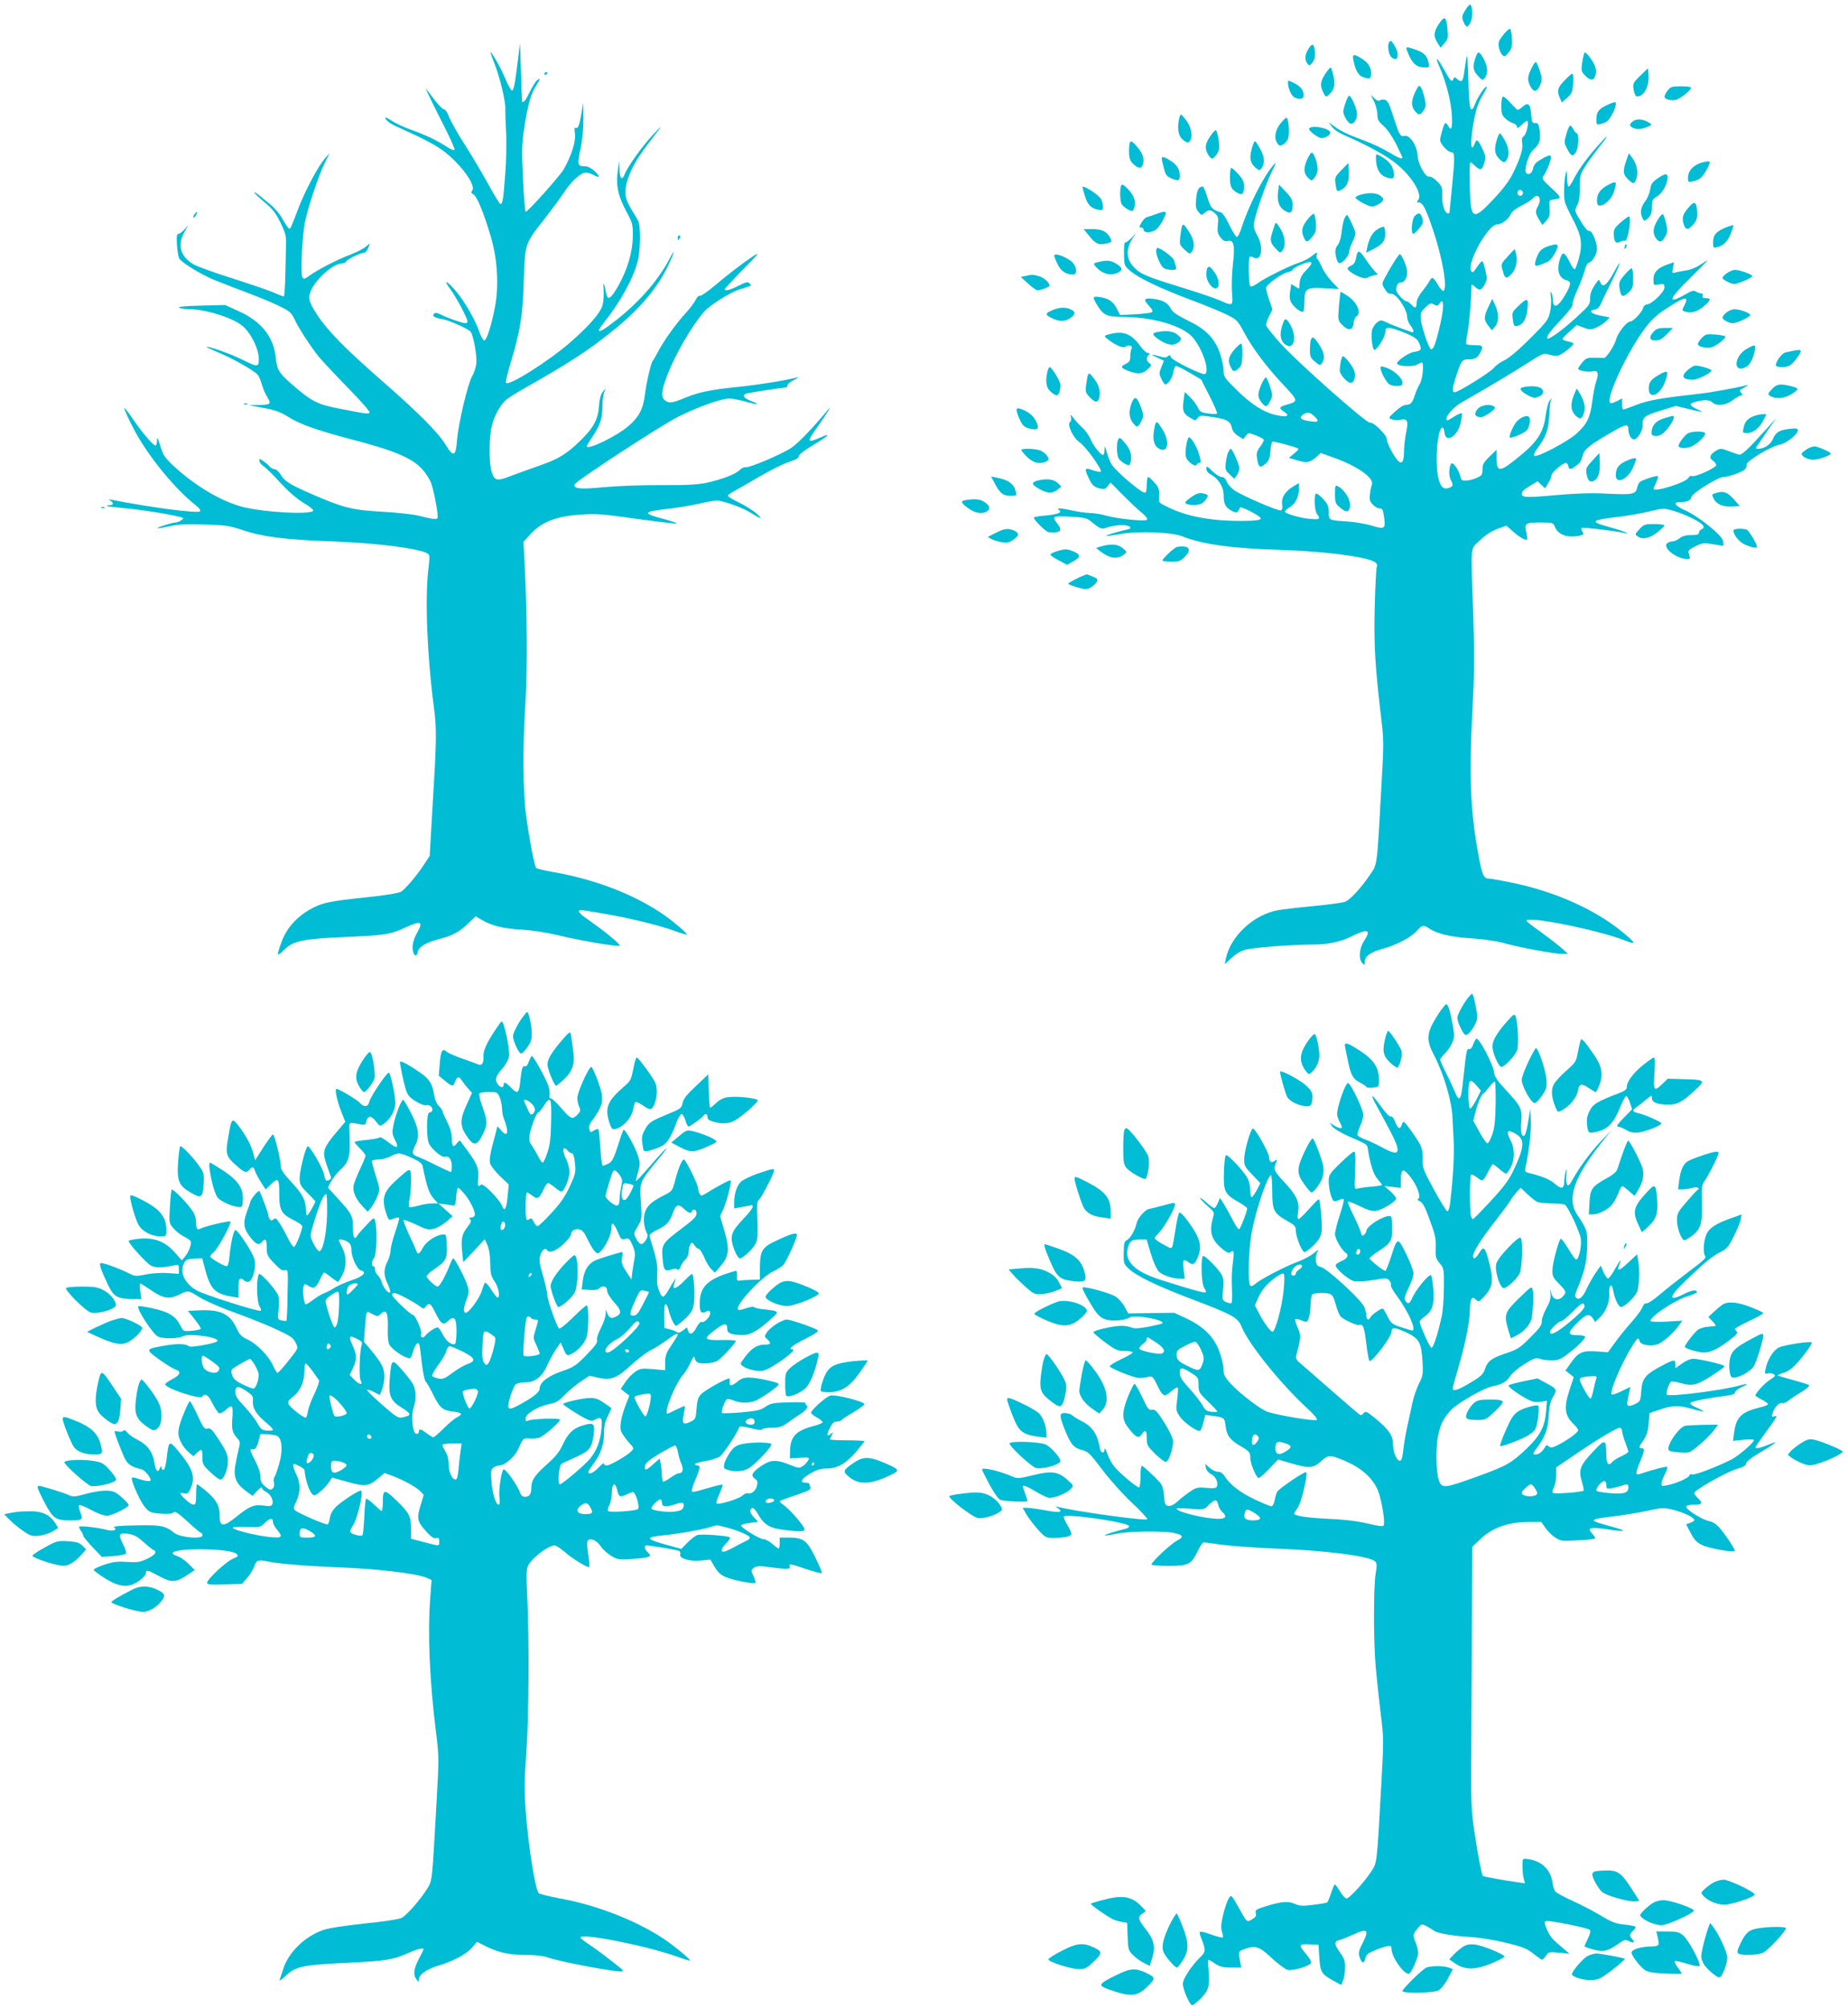 <?xml version="1.0" standalone="no"?>
<!DOCTYPE svg PUBLIC "-//W3C//DTD SVG 20010904//EN"
 "http://www.w3.org/TR/2001/REC-SVG-20010904/DTD/svg10.dtd">
<svg version="1.0" xmlns="http://www.w3.org/2000/svg"
 width="1178pt" height="1280pt" viewBox="0 0 1178 1280"
 preserveAspectRatio="xMidYMid meet">
<g transform="translate(0,1280) scale(0.1,-0.1)"
fill="#00bcd4" stroke="none">
<path d="M9341 12736 c-24 -39 -25 -46 -9 -81 15 -33 24 -32 43 5 15 30 12
110 -5 110 -5 0 -18 -15 -29 -34z"/>
<path d="M9170 12644 c-33 -52 -33 -76 -3 -123 l16 -25 25 29 c22 26 24 35 19
88 -7 83 -19 90 -57 31z"/>
<path d="M9582 12577 c-28 -35 -33 -47 -28 -76 3 -19 13 -42 21 -50 15 -15 19
-13 41 14 21 26 24 39 22 89 -2 33 -7 61 -13 62 -5 2 -25 -16 -43 -39z"/>
<path d="M8857 12533 c-15 -14 -7 -80 12 -97 41 -37 56 15 21 72 -21 34 -23
36 -33 25z"/>
<path d="M3302 12420 c-21 -166 -27 -193 -38 -197 -5 -2 -25 32 -42 74 -18 43
-49 103 -68 133 -37 58 -37 55 3 -49 31 -82 64 -219 64 -268 -1 -21 2 -92 5
-158 4 -66 1 -187 -6 -270 -12 -160 -16 -185 -30 -185 -5 0 -39 55 -76 123
-37 67 -104 181 -150 253 -46 71 -91 152 -102 180 -10 27 -24 48 -30 46 -7 -1
-32 24 -57 55 -24 32 -51 67 -60 78 -8 11 31 -71 87 -182 57 -110 100 -204 96
-208 -4 -5 -25 3 -46 17 -59 39 -134 76 -226 109 -46 16 -105 43 -130 60 -40
25 -45 26 -36 9 6 -11 32 -30 58 -42 236 -106 293 -139 371 -213 86 -83 142
-175 121 -200 -9 -10 -7 -16 8 -24 23 -12 69 -126 114 -281 39 -137 48 -302
24 -432 -22 -118 -54 -218 -69 -218 -7 0 -21 25 -32 56 -25 74 -92 190 -145
254 -59 71 -91 85 -40 18 38 -51 110 -186 110 -207 0 -6 -6 -11 -13 -11 -19 0
-117 34 -157 55 -24 12 -35 14 -44 5 -14 -14 4 -26 54 -34 43 -7 163 -61 180
-80 18 -23 42 -158 36 -205 -3 -25 -15 -60 -27 -80 -27 -46 -88 -304 -96 -408
-7 -103 -23 -109 -73 -27 -46 77 -177 208 -410 411 -230 201 -342 315 -410
419 -53 82 -59 107 -35 158 35 74 141 166 191 166 13 0 27 6 31 14 8 15 95 56
117 56 6 0 17 14 23 30 l11 30 -28 -24 c-16 -13 -62 -36 -102 -51 -81 -31
-205 -95 -257 -133 -27 -20 -35 -22 -43 -11 -14 20 -2 271 17 359 22 101 86
293 125 371 l31 64 -30 -35 c-44 -51 -123 -200 -166 -310 -53 -139 -54 -142
-64 -136 -5 3 -23 30 -40 60 -16 30 -49 69 -72 88 -22 18 -56 46 -75 62 -19
15 -34 24 -33 20 0 -5 29 -33 64 -62 51 -42 72 -68 102 -129 32 -66 38 -86 36
-137 0 -34 -2 -123 -4 -198 -2 -76 -6 -138 -10 -138 -3 0 -32 11 -63 25 -32
14 -150 54 -262 90 -113 35 -225 76 -250 90 -84 49 -105 122 -59 205 l25 45
-24 -27 c-14 -16 -31 -28 -38 -28 -11 0 -13 -16 -10 -67 2 -38 8 -77 14 -89
12 -26 140 -104 228 -140 36 -15 129 -50 207 -80 78 -29 173 -69 210 -88 59
-29 72 -41 89 -78 24 -54 104 -177 157 -243 23 -27 106 -116 185 -197 79 -80
141 -151 138 -157 -7 -11 -10 -11 -196 25 -139 28 -172 44 -299 154 -82 71
-96 94 -104 174 -13 128 -91 227 -232 291 l-90 41 -154 -4 c-95 -2 -149 -7
-140 -13 8 -5 33 -9 57 -9 106 0 270 -49 341 -102 54 -39 111 -150 111 -215 0
-54 -8 -54 -100 -8 -69 35 -207 85 -232 85 -7 0 24 -16 70 -35 93 -38 231
-116 254 -143 8 -9 20 -37 27 -62 7 -25 21 -59 32 -76 30 -49 26 -54 -48 -55
l-68 -1 95 -18 c75 -14 108 -26 154 -55 77 -49 179 -85 405 -145 345 -90 440
-140 504 -267 16 -29 47 -182 47 -225 0 -23 -12 -22 -130 7 -36 8 -139 19
-230 24 -184 10 -245 25 -450 115 -136 60 -166 79 -191 121 -12 19 -29 35 -39
35 -10 0 -23 7 -30 15 -7 9 -25 25 -40 35 -25 18 -28 18 -26 2 0 -9 12 -24 26
-33 14 -9 62 -56 107 -106 55 -59 105 -102 148 -128 36 -21 64 -43 62 -49 -9
-29 -327 -11 -457 25 -136 37 -296 133 -431 257 -58 54 -68 68 -87 129 -17 55
-21 62 -21 36 -1 -18 -5 -33 -9 -33 -15 0 -79 74 -137 158 -31 45 -59 82 -61
82 -7 0 24 -70 67 -150 87 -161 255 -367 384 -468 25 -20 36 -35 30 -41 -15
-15 -324 26 -565 74 -21 4 -22 4 -7 -5 24 -15 21 -30 -5 -30 -12 0 -19 -2 -17
-5 3 -2 58 -9 122 -15 102 -9 296 -40 351 -57 19 -5 19 -6 1 -19 -10 -8 -26
-14 -36 -14 -20 0 -121 -32 -116 -36 2 -2 37 3 78 12 55 12 111 15 224 11 134
-4 160 -8 240 -35 127 -43 266 -61 557 -72 298 -10 575 -46 626 -79 11 -7 12
-25 3 -97 -23 -184 -8 -558 34 -874 19 -149 19 -198 -6 -610 l-20 -345 -36
-55 c-45 -69 -117 -154 -146 -173 -14 -9 -97 -23 -222 -36 -228 -24 -271 -33
-338 -66 -102 -52 -173 -130 -207 -231 -28 -80 -26 -84 23 -36 58 57 121 69
408 81 238 11 266 15 371 63 92 42 107 34 68 -35 -29 -51 -37 -97 -24 -131 9
-23 22 -20 26 6 4 31 55 62 134 82 88 22 133 47 189 101 l47 45 41 -24 c64
-37 138 -55 255 -61 64 -4 155 -18 227 -35 133 -33 368 -73 394 -68 15 3 -92
92 -212 175 -46 32 -60 53 -34 53 7 0 78 -11 157 -25 171 -30 352 -75 446
-110 37 -14 69 -23 71 -21 7 6 -98 95 -167 140 -188 124 -427 214 -694 260
-49 9 -93 19 -98 24 -11 11 -43 176 -64 332 -21 160 -23 431 -5 715 14 214 11
602 -6 913 l-6 119 38 42 c77 85 166 120 325 131 102 7 142 4 359 -27 134 -18
249 -32 255 -30 6 2 -28 14 -75 27 -149 39 -146 48 18 67 64 7 154 22 200 33
47 11 97 20 113 20 36 0 163 -45 210 -75 70 -44 87 -48 45 -10 -22 19 -73 52
-112 71 -40 19 -73 39 -73 44 0 5 15 17 33 26 17 9 90 51 162 93 71 42 159 86
195 97 45 15 64 26 62 37 -1 9 33 35 94 72 101 60 117 79 40 45 -84 -36 -85
-28 -10 77 53 74 94 141 62 102 -87 -107 -193 -217 -233 -243 -62 -41 -268
-129 -292 -124 -9 2 -27 -6 -38 -18 -27 -27 -117 -61 -215 -82 -56 -11 -127
-15 -285 -14 -119 1 -277 -5 -364 -13 -153 -15 -198 -10 -188 18 7 21 553 378
662 432 127 63 273 115 324 115 20 0 67 -9 105 -20 81 -23 98 -20 32 5 -52 20
-59 41 -18 49 36 8 223 36 240 36 6 0 12 7 12 15 0 8 19 23 43 34 23 12 33 18
21 16 -88 -22 -253 -48 -379 -61 -170 -17 -249 -33 -332 -67 -84 -35 -106 -39
-131 -21 -31 22 -28 59 13 167 53 135 157 314 234 401 39 43 164 122 224 141
28 9 58 18 65 21 11 3 11 6 0 18 -11 12 -22 9 -70 -15 -56 -28 -88 -36 -88
-22 0 4 53 61 118 127 98 99 109 113 67 86 -73 -49 -159 -114 -252 -193 -45
-38 -87 -66 -92 -62 -6 3 -18 -9 -27 -27 -9 -18 -39 -58 -67 -88 -61 -67 -140
-178 -174 -245 -14 -27 -29 -52 -32 -55 -10 -8 -41 -139 -50 -216 -11 -90 -37
-140 -103 -198 -74 -65 -268 -159 -268 -130 0 4 18 33 40 66 46 70 60 112 60
190 0 31 5 69 10 85 l10 28 -19 -24 c-12 -16 -20 -46 -23 -92 -6 -81 -34 -134
-111 -210 -94 -93 -145 -124 -272 -168 -66 -23 -151 -54 -188 -68 -80 -31 -96
-27 -114 33 -16 53 -16 217 1 285 14 63 51 132 89 168 14 12 63 44 109 70 291
165 412 243 558 360 176 139 292 273 363 416 47 96 57 137 12 50 -72 -137
-203 -285 -360 -403 -92 -71 -112 -69 -54 4 102 127 186 279 214 389 18 71 20
226 3 258 -7 12 -25 43 -41 69 -43 72 -49 104 -32 173 19 72 59 146 130 240
30 39 66 86 80 105 15 19 -3 4 -39 -35 -69 -72 -167 -209 -185 -258 -16 -41
-31 -24 -32 36 l-2 52 -9 -66 c-13 -88 2 -159 55 -257 39 -73 42 -82 41 -157
-1 -101 -34 -214 -94 -319 -46 -81 -66 -93 -75 -48 -16 75 -22 85 -17 27 2
-33 -1 -78 -7 -100 -13 -49 -85 -131 -201 -233 -139 -122 -400 -287 -415 -262
-3 5 10 62 30 127 61 203 77 297 84 523 8 241 5 234 136 400 45 58 98 130 118
160 43 69 109 130 140 130 12 0 35 -7 51 -15 41 -22 44 -11 6 25 -19 17 -43
30 -59 30 -50 0 -52 8 -31 110 13 61 19 131 19 195 l-1 100 -12 -70 c-13 -76
-22 -99 -37 -89 -7 4 -8 -9 -4 -38 7 -48 -23 -143 -72 -228 -26 -44 -228 -270
-242 -270 -4 0 -12 93 -17 208 -9 182 -8 221 8 327 22 145 41 215 74 266 29
46 31 58 6 36 -10 -9 -31 -44 -47 -77 -25 -51 -38 -68 -47 -57 -1 1 -4 85 -7
187 l-6 185 -13 -105z"/>
<path d="M8341 12489 c-24 -39 -26 -68 -8 -93 12 -16 14 -16 31 3 13 15 19 34
18 63 -3 59 -16 68 -41 27z"/>
<path d="M8970 12475 c31 -81 58 -105 117 -105 23 0 25 3 19 32 -9 43 -30 64
-84 82 -60 21 -63 20 -52 -9z"/>
<path d="M9348 12435 c-4 -22 -10 -64 -14 -92 -7 -61 -17 -72 -44 -48 -18 16
-20 16 -26 1 -9 -23 -18 -14 -58 59 -46 82 -63 93 -30 19 42 -95 75 -224 79
-311 4 -83 -4 -103 -26 -62 -6 12 -14 17 -18 13 -9 -11 -31 -86 -31 -107 0
-23 49 -77 71 -77 24 0 24 -27 4 -230 -8 -80 -15 -148 -15 -152 0 -5 -4 -8
-10 -8 -20 0 -39 58 -37 113 2 51 -1 59 -31 90 -19 20 -41 33 -50 31 -26 -6
-73 80 -76 137 -3 61 -50 131 -83 123 -27 -7 -33 4 -73 128 -24 77 -35 97 -52
102 -13 3 -27 1 -32 -4 -6 -6 -19 -2 -34 13 l-24 22 21 -42 c11 -23 21 -60 21
-82 0 -33 6 -44 39 -73 23 -20 54 -65 80 -115 22 -46 41 -85 41 -88 0 -12 -26
-2 -87 35 -37 22 -103 54 -147 70 -122 46 -156 62 -198 93 l-39 28 21 -29 c14
-19 48 -41 89 -58 113 -49 227 -109 296 -158 111 -79 198 -211 165 -251 -10
-12 -10 -15 4 -15 24 0 45 -39 88 -167 63 -185 97 -380 69 -397 -5 -3 -21 14
-35 39 -30 51 -38 54 -54 23 -7 -13 -28 -42 -47 -66 -22 -28 -35 -54 -35 -73
0 -34 -10 -37 -35 -9 -10 11 -23 20 -30 20 -17 0 -65 53 -65 72 0 30 12 48 31
48 22 0 39 29 39 67 0 31 -35 113 -47 113 -8 -1 -59 -82 -96 -152 -19 -37 -19
-38 0 -70 14 -23 26 -32 41 -31 33 4 102 -98 102 -150 0 -13 9 -36 20 -50 25
-32 26 -52 3 -42 -10 4 -40 15 -68 25 -27 10 -66 25 -86 35 -35 17 -38 17 -62
-1 -14 -11 -28 -34 -32 -52 -7 -39 4 -122 16 -122 17 0 69 83 69 112 0 23 4
28 25 28 14 0 60 -15 102 -32 63 -27 78 -39 90 -66 17 -41 13 -48 -34 -55 -40
-7 -120 -65 -106 -77 17 -16 98 -19 123 -5 14 8 28 14 33 15 15 0 7 -105 -12
-135 -10 -17 -24 -48 -31 -70 -17 -53 -28 -65 -56 -65 -15 0 -43 -17 -70 -42
-45 -41 -45 -42 -22 -51 13 -4 36 -6 52 -3 48 10 55 -5 40 -77 -7 -34 -14 -87
-14 -117 0 -67 -11 -90 -34 -71 -25 21 -76 116 -76 142 0 27 -87 112 -107 105
-19 -8 -474 395 -575 510 -49 54 -88 105 -88 113 0 8 9 34 20 57 l21 42 -21
61 c-11 33 -20 67 -20 75 0 21 98 92 138 101 17 3 32 11 32 16 0 5 21 19 46
29 82 36 96 23 38 -35 -25 -25 -36 -46 -39 -73 -1 -20 -3 -39 -4 -41 -1 -2
-12 4 -25 13 l-25 16 -7 -47 c-5 -33 -3 -54 7 -72 18 -31 66 -67 76 -57 5 4 8
34 8 66 0 82 13 90 130 83 l90 -5 -46 48 c-25 27 -54 69 -64 94 -11 25 -24 48
-29 51 -5 4 -6 14 -3 23 9 22 0 20 -34 -8 -15 -13 -52 -32 -81 -41 -65 -22
-222 -100 -265 -133 -18 -13 -37 -21 -43 -17 -11 7 -14 177 -4 188 4 3 16 1
27 -5 49 -26 63 68 21 142 -20 35 -24 53 -20 83 10 59 74 243 112 321 32 65
33 69 9 41 -63 -73 -157 -260 -201 -397 -10 -32 -23 -58 -30 -58 -6 0 -28 34
-47 75 -20 42 -44 78 -54 81 -55 16 -67 29 -87 97 -12 38 -24 68 -29 68 -26
-1 -37 -22 -42 -76 -5 -50 -3 -64 14 -85 19 -23 20 -24 39 -7 25 22 41 22 68
-4 19 -18 22 -28 17 -72 -4 -44 -1 -57 17 -80 17 -22 28 -27 46 -23 39 10 48
-29 33 -148 -6 -55 -9 -135 -6 -178 7 -91 8 -90 -77 -53 -31 14 -145 53 -254
86 -217 67 -254 83 -295 127 -50 52 -51 117 -5 187 l21 30 -32 -33 c-18 -18
-36 -30 -40 -28 -4 3 -7 -29 -6 -71 1 -75 2 -77 39 -109 53 -46 190 -111 386
-185 91 -34 195 -77 232 -95 63 -32 68 -37 109 -114 55 -102 143 -220 253
-336 93 -100 93 -101 19 -123 -50 -14 -53 -22 -17 -46 41 -27 16 -36 -54 -20
-81 19 -156 68 -254 164 -67 66 -78 81 -78 111 0 43 -21 124 -43 165 -36 69
-88 115 -183 161 -69 34 -99 54 -110 75 -20 39 -49 56 -111 64 -62 8 -68 -3
-26 -47 16 -17 23 -32 17 -37 -5 -5 -53 -11 -107 -14 l-97 -5 -20 39 c-24 47
-51 66 -107 75 -49 7 -51 3 -22 -46 41 -69 63 -79 165 -80 175 0 348 -46 428
-112 66 -54 134 -230 97 -252 -15 -9 -210 87 -217 107 -4 15 -9 16 -20 6 -11
-9 -24 -9 -53 0 -56 16 -62 13 -14 -8 l42 -20 -16 -41 c-15 -38 -15 -43 0 -75
9 -19 21 -35 25 -35 18 0 45 41 51 77 3 20 11 38 16 40 6 2 44 -17 86 -41 l76
-45 53 -105 c30 -58 51 -108 48 -112 -4 -3 -29 -3 -57 1 -45 6 -53 11 -66 39
-9 18 -31 48 -50 66 l-33 32 -8 -58 c-8 -65 -1 -81 45 -108 31 -18 32 -18 45
0 13 17 20 18 97 6 89 -13 114 -27 122 -71 4 -17 19 -37 39 -49 l33 -21 16 21
c17 21 17 21 63 4 25 -10 48 -22 51 -27 4 -5 -6 -25 -21 -44 -22 -29 -26 -42
-21 -76 8 -57 19 -65 52 -36 23 19 29 34 33 80 2 32 8 59 12 62 6 4 117 -24
160 -41 11 -4 7 -12 -20 -34 l-34 -28 56 -17 c62 -17 80 -13 125 28 l22 20 78
-28 c153 -53 265 -132 248 -174 -4 -9 -10 -35 -12 -59 -5 -35 -2 -47 17 -67
13 -14 32 -25 42 -25 21 0 24 -7 32 -65 9 -65 0 -70 -80 -45 -38 11 -105 23
-149 26 -127 8 -125 7 -125 59 0 38 -6 52 -36 85 -20 22 -40 37 -45 34 -15 -9
-10 -108 6 -130 25 -32 17 -37 -47 -31 -67 7 -158 34 -158 47 0 5 16 18 35 30
35 22 55 65 55 123 l0 28 -31 -18 c-55 -32 -82 -72 -76 -114 3 -25 1 -39 -8
-42 -15 -6 -241 91 -294 126 -21 14 -44 39 -51 56 -8 21 -19 31 -33 31 -12 0
-38 17 -59 37 -34 34 -38 35 -38 15 0 -13 10 -27 28 -36 48 -26 82 -79 82
-131 0 -57 12 -80 52 -101 31 -16 38 -13 52 21 3 9 90 -32 123 -58 27 -20 -3
-27 -120 -27 -195 0 -348 30 -467 90 -58 29 -54 24 -51 74 1 37 -3 50 -30 80
-17 20 -35 36 -40 36 -5 0 -9 -22 -9 -50 0 -31 -4 -50 -12 -50 -27 0 -193 143
-215 185 -9 17 -22 50 -29 75 -12 43 -12 43 -13 13 -1 -18 -5 -33 -9 -33 -16
0 -61 56 -80 100 -11 25 -35 59 -53 75 -19 17 -44 44 -56 60 -20 27 -21 27
-16 6 3 -13 1 -26 -6 -30 -22 -14 20 -103 61 -130 37 -24 146 -176 135 -187
-3 -4 -26 1 -51 9 -53 18 -55 13 -27 -48 21 -47 35 -60 75 -69 24 -6 33 -3 47
16 l18 23 76 -77 c42 -42 96 -94 121 -114 29 -24 41 -41 35 -47 -12 -12 -195
7 -265 28 -27 8 -70 15 -95 15 -25 1 -75 7 -111 15 -80 18 -112 19 -90 5 24
-16 -4 -28 -87 -36 -40 -3 -73 -9 -73 -13 1 -16 77 -91 95 -93 76 -6 91 9 55
55 -37 46 -29 50 81 44 83 -4 107 -9 128 -26 68 -55 70 -56 114 -41 53 16 123
18 138 3 9 -9 5 -13 -17 -18 -62 -14 -136 -36 -132 -40 2 -2 42 3 88 11 115
21 325 13 396 -14 131 -52 315 -77 634 -87 256 -8 522 -41 584 -72 24 -12 27
-19 21 -41 -3 -15 -9 -129 -12 -253 -6 -237 3 -380 38 -677 21 -172 21 -177 4
-475 -28 -509 -25 -484 -72 -552 -57 -85 -128 -161 -160 -173 -16 -5 -107 -18
-203 -27 -96 -9 -197 -21 -224 -26 -155 -28 -303 -167 -332 -309 l-7 -35 45
41 c30 28 60 45 94 53 56 13 297 31 424 31 94 0 179 18 249 54 102 50 124 41
75 -33 -30 -46 -35 -114 -10 -139 15 -15 16 -14 16 11 0 33 40 61 120 82 81
22 176 72 210 111 33 38 46 41 78 18 49 -34 137 -56 267 -64 78 -5 160 -17
205 -29 97 -28 331 -71 378 -71 l37 1 -45 40 c-25 22 -84 67 -132 102 -49 34
-88 65 -88 69 0 33 458 -59 628 -126 76 -30 72 -18 -20 57 -175 143 -432 257
-704 312 -67 14 -130 25 -140 25 -36 0 -45 18 -68 141 -54 286 -63 508 -38
979 10 189 11 317 3 560 -16 466 -21 415 42 476 36 34 73 59 111 73 l58 21 40
-35 c39 -36 84 -62 92 -54 3 3 0 24 -5 48 -13 56 -6 61 94 61 72 0 78 -2 87
-24 20 -54 78 -76 158 -60 27 5 29 9 19 25 -6 10 -8 21 -5 25 6 5 204 -18 268
-32 61 -14 2 11 -85 35 -139 39 -132 45 75 70 52 7 133 21 179 33 81 19 87 20
143 4 33 -9 91 -32 129 -51 67 -34 85 -57 54 -69 -8 -3 -15 -12 -15 -21 0 -11
-12 -15 -49 -15 -33 0 -56 -6 -74 -20 -14 -11 -33 -20 -44 -20 -10 0 -25 -5
-33 -10 -37 -24 42 -94 115 -102 31 -3 31 -2 18 42 -3 11 11 23 45 39 46 22
55 23 113 12 34 -6 64 -10 65 -8 1 1 0 15 -3 30 -7 37 -154 155 -240 194 -66
29 -82 53 -35 53 46 0 71 11 74 33 3 23 169 127 204 127 29 0 116 30 135 47 9
8 15 22 12 31 -5 21 153 117 211 128 42 7 116 66 116 92 0 12 -10 14 -57 8
-62 -7 -85 -22 -103 -67 -14 -32 -55 -59 -91 -59 -19 0 -20 2 -8 19 8 11 38
55 67 98 l54 78 -63 -70 c-121 -134 -158 -168 -176 -162 -10 3 -40 13 -66 23
-43 17 -50 17 -74 4 -43 -25 -52 -47 -25 -65 12 -9 22 -22 22 -29 0 -17 -134
-78 -155 -70 -8 4 -17 -1 -21 -10 -11 -29 -224 -97 -224 -71 0 2 8 20 17 40 9
19 14 37 11 40 -6 7 -98 -23 -115 -37 -6 -5 -15 -23 -18 -39 -9 -39 -30 -43
-194 -35 -97 5 -191 2 -329 -10 -197 -18 -222 -16 -209 20 3 8 27 27 52 41
l46 28 24 -23 24 -22 20 33 c12 19 21 42 21 51 0 17 73 78 92 78 6 0 12 -9 15
-20 6 -24 12 -25 43 -3 32 22 38 30 50 74 11 38 45 65 198 153 75 43 92 45 92
10 0 -33 17 -64 35 -64 22 0 55 50 55 86 0 56 8 63 112 96 l100 31 67 -16
c110 -27 118 -28 75 -8 -57 27 -61 38 -17 50 53 15 92 14 109 -4 26 -25 86
-19 130 15 21 16 45 30 53 30 11 0 11 3 1 15 -15 18 -15 17 25 39 17 10 22 15
12 12 -47 -14 -232 -48 -317 -57 -235 -26 -313 -40 -388 -69 -42 -16 -80 -30
-84 -30 -5 0 -8 16 -8 35 l0 36 -30 -16 c-16 -8 -34 -15 -40 -15 -49 0 92 311
216 478 41 55 75 86 137 126 120 79 147 83 112 16 -13 -25 -13 -29 1 -34 40
-15 81 -5 122 30 49 41 52 54 16 54 -19 0 -25 4 -20 15 3 9 0 15 -9 15 -9 0
-23 5 -33 11 -15 10 -27 7 -63 -14 -125 -72 -117 -37 25 101 63 62 112 112
110 112 -3 0 -24 -13 -47 -28 -23 -16 -62 -32 -87 -35 -25 -4 -56 -10 -69 -13
-23 -7 -23 -5 -17 29 l7 36 -43 -15 c-62 -22 -88 -50 -88 -95 0 -38 0 -38 35
-32 32 5 35 4 35 -20 0 -28 -82 -107 -112 -107 -9 0 -20 -9 -23 -21 -10 -32
-65 -89 -85 -89 -21 0 -78 -73 -87 -110 -7 -34 -62 -120 -77 -121 -6 0 -34 0
-62 1 -46 1 -54 -2 -78 -30 -14 -17 -26 -35 -26 -40 0 -13 65 -23 94 -16 32 8
39 -13 21 -65 -8 -22 -19 -79 -25 -126 -13 -105 -34 -146 -101 -207 -57 -51
-250 -153 -268 -141 -8 4 0 22 24 55 51 69 66 113 70 199 2 42 6 85 10 96 l7
20 -15 -20 c-8 -11 -19 -55 -25 -99 -13 -99 -54 -163 -161 -250 -129 -107
-151 -110 -151 -19 l0 57 -45 -44 c-38 -37 -45 -50 -45 -82 0 -34 -4 -39 -37
-54 -21 -9 -51 -17 -68 -17 -24 -2 -30 3 -35 23 -7 35 -42 91 -55 87 -17 -6
-23 -75 -8 -103 18 -36 17 -43 -9 -53 -36 -13 -55 4 -69 61 -24 98 -6 323 26
323 6 0 11 -15 13 -32 7 -71 84 -24 103 62 7 30 10 58 7 61 -4 3 -24 -6 -47
-20 -46 -29 -51 -31 -51 -14 0 23 52 78 98 104 158 90 321 187 414 247 105 67
108 68 143 57 20 -7 46 -9 58 -6 24 6 97 63 97 76 0 4 -16 11 -35 14 -19 4
-35 11 -35 16 0 4 21 26 46 48 l45 41 44 -17 c41 -15 46 -15 84 2 22 10 49 29
61 41 l21 22 -61 12 c-61 12 -77 32 -31 39 14 2 27 16 38 40 8 20 37 80 63
132 62 123 74 169 18 65 -46 -84 -72 -103 -87 -64 -8 22 -9 21 -37 -20 -20
-31 -28 -55 -28 -83 1 -36 -4 -44 -79 -113 -88 -82 -183 -152 -193 -142 -10
10 21 51 97 131 42 45 67 79 64 88 -3 8 10 48 29 89 19 41 40 97 47 123 7 30
19 50 29 53 21 6 50 54 50 85 0 44 -31 119 -48 116 -9 -2 -27 15 -43 42 -53
84 -54 88 -36 120 12 20 17 51 17 110 0 75 3 88 31 134 17 28 55 80 83 116 72
90 79 107 15 36 -76 -83 -133 -161 -165 -223 -14 -29 -30 -53 -35 -53 -5 0 -9
26 -10 58 -1 52 -2 54 -9 22 -11 -46 -13 -148 -4 -180 4 -14 27 -63 51 -109
54 -102 62 -155 38 -246 -10 -36 -22 -68 -26 -71 -5 -3 -20 18 -33 45 -32 63
-43 69 -57 34 -30 -77 -15 -136 37 -149 31 -8 30 -26 -6 -89 -47 -82 -79 -97
-81 -37 0 15 -5 36 -10 47 -6 14 -7 5 -3 -27 4 -26 1 -71 -6 -100 -12 -48 -23
-63 -129 -168 -72 -72 -134 -124 -163 -137 -25 -12 -55 -34 -67 -49 -21 -27
-226 -154 -248 -154 -19 0 -16 26 13 115 29 87 35 95 76 95 40 0 57 10 73 41
23 43 19 49 -34 49 -28 0 -52 3 -54 8 -3 4 1 39 9 78 10 57 23 209 24 293 0
10 7 8 24 -8 28 -26 40 -22 62 20 13 26 13 38 3 85 -7 30 -16 57 -19 59 -4 3
-20 -14 -35 -37 -23 -35 -29 -39 -37 -25 -29 52 108 297 166 297 29 0 75 35
86 66 6 14 32 35 68 53 32 16 64 36 71 45 33 39 62 6 37 -43 -21 -39 -20 -49
5 -91 l21 -34 25 28 c21 24 24 37 21 80 -3 48 -2 51 22 54 57 7 57 12 -10 73
-57 52 -63 61 -52 77 17 23 38 71 46 105 8 34 -4 35 -61 1 -32 -18 -45 -33
-50 -56 -6 -32 -28 -47 -44 -31 -17 17 16 125 44 148 39 32 49 61 42 119 -6
45 -10 52 -28 52 -20 -1 -23 5 -27 59 -5 65 -20 76 -57 42 -11 -9 -23 -17 -28
-17 -4 0 -25 20 -47 45 -22 25 -44 43 -49 39 -5 -3 -9 -30 -9 -60 0 -47 4 -59
27 -80 14 -13 37 -27 50 -30 13 -4 23 -13 23 -22 0 -12 7 -9 28 11 15 15 32
27 36 27 15 0 -2 -84 -20 -97 -12 -9 -15 -20 -11 -43 8 -36 -11 -97 -59 -195
-24 -49 -62 -99 -127 -168 -133 -141 -145 -132 -148 118 -1 139 -3 133 29 102
38 -36 49 -34 63 13 11 36 10 46 -11 91 -30 62 -37 67 -50 33 -36 -93 -23 100
14 227 8 26 26 66 41 89 14 23 24 44 22 47 -8 7 -54 -59 -72 -105 -31 -77 -40
-48 -45 149 -3 118 -8 170 -12 144z m358 -856 c10 -17 -13 -36 -27 -22 -12 12
-4 33 11 33 5 0 12 -5 16 -11z m-509 -756 c-7 -63 -42 -205 -58 -235 -6 -10
-13 -16 -18 -14 -14 9 -59 141 -64 188 -4 42 -1 49 28 78 29 28 35 31 56 19
19 -10 25 -9 34 5 19 31 28 16 22 -41z m-820 -675 c35 -33 29 -41 -24 -33 -60
8 -75 21 -49 41 27 20 46 18 73 -8z"/>
<path d="M9411 12447 c-26 -67 -24 -93 8 -128 30 -33 32 -33 46 -15 21 27 19
69 -5 116 -26 50 -38 57 -49 27z"/>
<path d="M10097 12457 c-3 -9 -9 -38 -13 -65 -5 -43 -3 -50 22 -75 34 -34 55
-32 65 7 9 33 -5 71 -44 120 -20 24 -25 26 -30 13z"/>
<path d="M8627 12418 c11 -60 31 -98 58 -108 45 -17 55 -13 55 23 0 40 -19 69
-64 96 -47 29 -57 27 -49 -11z"/>
<path d="M9762 12364 c-26 -53 -27 -75 -7 -114 21 -40 43 -38 62 7 14 34 14
42 -1 90 -9 29 -20 54 -25 57 -4 3 -17 -15 -29 -40z"/>
<path d="M8447 12328 c-31 -48 -34 -76 -11 -119 15 -30 16 -30 36 -12 33 29
40 61 28 120 -6 29 -15 53 -18 53 -4 0 -20 -19 -35 -42z"/>
<path d="M10456 12318 c-45 -44 -48 -51 -43 -85 8 -50 20 -58 51 -38 30 20 49
74 44 130 l-3 40 -49 -47z"/>
<path d="M3470 12329 c0 -5 5 -7 10 -4 6 3 10 8 10 11 0 2 -4 4 -10 4 -5 0
-10 -5 -10 -11z"/>
<path d="M9971 12285 c-44 -47 -47 -63 -28 -109 l13 -29 34 30 c30 27 34 37
38 92 3 37 0 61 -6 61 -5 0 -28 -20 -51 -45z"/>
<path d="M8210 12272 c0 -33 22 -82 40 -92 32 -17 60 -12 60 11 0 34 -18 58
-60 79 -39 20 -40 20 -40 2z"/>
<path d="M9022 12215 c-27 -55 -28 -93 -3 -122 25 -30 35 -29 56 4 15 23 16
33 6 78 -7 29 -17 60 -24 69 -11 15 -15 12 -35 -29z"/>
<path d="M10631 12224 c-12 -15 -21 -33 -21 -40 0 -17 42 -28 75 -20 26 7 95
62 95 77 0 5 -29 9 -64 9 -58 0 -67 -3 -85 -26z"/>
<path d="M8575 12139 c-16 -48 -16 -54 -1 -86 9 -18 23 -36 32 -40 22 -8 44
22 44 61 0 32 -36 116 -50 116 -5 0 -16 -23 -25 -51z"/>
<path d="M10245 12131 c-52 -24 -68 -43 -69 -89 -1 -32 2 -37 19 -34 11 1 30
8 42 14 33 16 82 130 56 127 -5 0 -26 -8 -48 -18z"/>
<path d="M7515 12037 c-12 -62 -2 -108 28 -130 21 -17 30 -18 39 -9 23 23 15
85 -17 130 -17 23 -33 42 -37 42 -4 0 -10 -15 -13 -33z"/>
<path d="M8161 12011 c-34 -42 -41 -94 -18 -125 11 -16 17 -17 36 -7 12 7 27
24 32 39 11 29 3 132 -11 132 -5 0 -22 -18 -39 -39z"/>
<path d="M10408 12026 c-26 -19 -22 -33 10 -44 20 -7 39 -6 66 3 51 18 52 21
17 39 -36 19 -70 20 -93 2z"/>
<path d="M9985 11946 c-16 -54 -16 -56 8 -100 24 -45 35 -47 56 -9 13 25 15
113 3 113 -5 0 -15 11 -22 25 -7 14 -17 25 -21 25 -5 0 -16 -24 -24 -54z"/>
<path d="M8345 11981 c-7 -12 56 -61 79 -61 25 0 56 19 56 34 0 28 -119 52
-135 27z"/>
<path d="M7721 11941 c-37 -52 -43 -79 -25 -117 9 -19 22 -34 30 -34 14 0 40
35 45 60 5 26 -11 120 -21 120 -5 0 -18 -13 -29 -29z"/>
<path d="M9542 11911 c-19 -63 -15 -94 16 -125 24 -22 31 -24 40 -13 25 30 25
73 -2 125 -15 29 -30 52 -35 52 -4 0 -13 -17 -19 -39z"/>
<path d="M7198 11868 c-4 -68 2 -93 28 -115 33 -30 52 -29 60 2 9 36 -1 65
-36 108 -38 45 -49 47 -52 5z"/>
<path d="M7982 11861 c-19 -63 -15 -94 16 -125 24 -22 31 -24 40 -13 26 31 25
74 -4 126 -15 28 -30 51 -34 51 -4 0 -12 -17 -18 -39z"/>
<path d="M8331 11780 c-24 -55 -21 -88 11 -117 19 -17 20 -17 39 6 10 13 19
37 18 55 -1 38 -22 99 -36 103 -6 2 -20 -19 -32 -47z"/>
<path d="M8771 11788 c1 -62 23 -102 63 -117 49 -19 61 -7 47 46 -10 37 -36
64 -88 92 -22 11 -23 10 -22 -21z"/>
<path d="M10366 11775 c-23 -68 -20 -87 14 -120 26 -25 33 -27 41 -15 27 43
19 109 -20 159 l-18 24 -17 -48z"/>
<path d="M7407 11778 c21 -94 24 -99 58 -114 49 -20 55 -18 55 19 0 40 -19 69
-64 96 -43 27 -55 26 -49 -1z"/>
<path d="M10848 11764 c-54 -16 -88 -53 -88 -97 0 -28 2 -29 32 -23 17 3 40
14 51 24 22 19 60 89 55 101 -2 5 -24 2 -50 -5z"/>
<path d="M8551 11716 c-41 -42 -43 -47 -38 -86 7 -51 10 -55 36 -40 38 20 52
54 49 115 l-3 56 -44 -45z"/>
<path d="M7840 11671 c0 -61 9 -79 51 -102 28 -15 39 -3 39 42 0 31 -8 47 -36
79 -20 22 -40 40 -45 40 -5 0 -9 -27 -9 -59z"/>
<path d="M10565 11662 c-33 -23 -41 -35 -46 -69 -3 -23 -17 -57 -32 -76 -29
-38 -34 -75 -16 -109 11 -20 11 -20 35 3 19 18 24 33 24 70 0 43 3 49 34 68
34 21 66 80 66 121 0 27 -17 25 -65 -8z"/>
<path d="M10248 11620 c-47 -25 -68 -56 -68 -97 0 -26 4 -33 19 -33 31 0 76
45 89 88 21 69 18 72 -40 42z"/>
<path d="M7146 11615 c-9 -26 -7 -94 4 -116 6 -10 24 -26 40 -34 30 -15 31
-15 40 11 14 37 -2 82 -44 123 -28 27 -34 30 -40 16z"/>
<path d="M8147 11577 c-8 -59 6 -99 44 -121 37 -22 49 -12 49 42 0 26 -10 44
-43 79 l-44 46 -6 -46z"/>
<path d="M6900 11607 c0 -2 7 -26 15 -54 17 -57 38 -80 83 -89 30 -6 32 -5 32
20 0 15 -5 36 -11 47 -14 27 -119 94 -119 76z"/>
<path d="M8673 11559 c-18 -5 -33 -14 -33 -19 0 -5 23 -21 51 -36 45 -22 55
-24 80 -14 15 7 34 19 41 27 10 13 8 19 -11 34 -25 21 -74 23 -128 8z"/>
<path d="M10773 11488 c-45 -50 -53 -71 -42 -111 12 -45 29 -47 64 -6 22 27
25 40 23 82 -3 58 -15 67 -45 35z"/>
<path d="M1240 11435 c-7 -9 -10 -18 -7 -21 3 -3 10 4 17 15 13 25 8 27 -10 6z"/>
<path d="M7365 11434 c-22 -8 -47 -16 -55 -18 -8 -2 -23 -17 -33 -34 -17 -28
-17 -32 -3 -32 9 0 16 -7 16 -15 0 -20 49 -20 78 1 12 8 34 38 47 65 29 56 23
60 -50 33z"/>
<path d="M8332 11398 c-34 -44 -39 -72 -20 -113 15 -32 21 -32 53 6 22 27 26
39 23 87 -2 30 -8 57 -13 59 -6 2 -25 -16 -43 -39z"/>
<path d="M9017 11422 c-18 -20 -24 -112 -8 -112 12 0 61 59 61 73 0 27 -13 57
-25 57 -6 0 -19 -8 -28 -18z"/>
<path d="M10566 11397 c-30 -50 -33 -83 -10 -115 21 -31 38 -28 59 11 16 30
16 40 5 85 -6 29 -16 54 -20 57 -5 3 -20 -14 -34 -38z"/>
<path d="M8568 11403 c-6 -16 -13 -53 -16 -83 -3 -32 -13 -66 -24 -81 -16 -21
-19 -35 -13 -69 4 -23 13 -44 21 -47 17 -6 63 45 64 72 0 11 9 38 20 60 11 22
19 48 20 58 0 18 -46 117 -55 117 -3 0 -10 -12 -17 -27z"/>
<path d="M10330 11382 c-38 -34 -44 -44 -43 -76 1 -48 14 -62 42 -46 12 6 25
8 30 5 5 -3 14 18 20 45 13 59 14 110 4 110 -5 0 -28 -17 -53 -38z"/>
<path d="M8126 11368 c-3 -7 -9 -28 -15 -47 -17 -52 -14 -68 19 -103 29 -32
31 -32 45 -14 22 29 18 84 -10 133 -27 46 -33 50 -39 31z"/>
<path d="M7536 11361 c-3 -4 -8 -34 -12 -64 -6 -55 -6 -57 27 -88 31 -29 34
-30 46 -13 22 30 15 77 -18 127 -33 50 -35 52 -43 38z"/>
<path d="M11003 11351 c-62 -25 -83 -48 -83 -94 0 -38 1 -39 28 -32 38 9 67
39 87 91 9 25 16 47 14 49 -2 1 -23 -5 -46 -14z"/>
<path d="M8781 11339 c-32 -20 -53 -56 -66 -117 l-7 -33 41 21 c63 31 81 54
81 99 0 22 -4 42 -8 45 -5 3 -23 -4 -41 -15z"/>
<path d="M6940 11300 c40 -51 63 -63 103 -54 47 10 49 13 31 44 -22 37 -53 50
-115 50 l-51 0 32 -40z"/>
<path d="M4320 11285 c0 -8 2 -15 4 -15 2 0 6 7 10 15 3 8 1 15 -4 15 -6 0
-10 -7 -10 -15z"/>
<path d="M9879 11234 c-52 -16 -68 -31 -86 -82 -19 -56 -10 -58 73 -20 24 11
67 81 62 102 -2 11 -10 11 -49 0z"/>
<path d="M10357 11231 c-4 -17 -3 -21 5 -13 5 5 8 16 6 23 -3 8 -7 3 -11 -10z"/>
<path d="M7370 11200 c0 -32 31 -100 51 -110 10 -6 32 -10 49 -10 27 0 30 3
26 20 -3 11 -9 29 -12 41 -5 19 -86 79 -106 79 -4 0 -8 -9 -8 -20z"/>
<path d="M9612 11167 c-47 -52 -46 -48 -31 -99 12 -44 21 -47 54 -14 28 28 41
85 29 128 l-9 31 -43 -46z"/>
<path d="M8645 11160 c-5 -30 -14 -44 -31 -52 -13 -6 -24 -14 -24 -18 0 -24
105 -76 124 -61 6 4 24 11 40 15 l29 7 -23 24 c-12 13 -36 45 -54 71 -40 62
-52 65 -61 14z"/>
<path d="M6720 11170 c0 -5 10 -30 22 -54 21 -45 54 -66 99 -66 24 0 25 37 3
69 -25 35 -124 76 -124 51z"/>
<path d="M7015 11133 c-47 -10 -49 -12 -29 -34 41 -45 92 -59 139 -37 34 15
32 32 -9 57 -32 20 -58 24 -101 14z"/>
<path d="M7697 11093 c-4 -3 -7 -24 -7 -45 0 -41 38 -93 63 -85 24 7 19 58 -9
98 -27 39 -35 45 -47 32z"/>
<path d="M10355 11048 c-32 -38 -36 -48 -32 -82 8 -58 21 -65 57 -31 27 26 30
35 30 92 0 35 -4 63 -9 63 -5 0 -26 -19 -46 -42z"/>
<path d="M11008 11059 c-16 -11 -28 -25 -28 -30 0 -11 54 -39 75 -39 22 0 115
40 115 50 0 11 -81 40 -110 40 -14 0 -37 -10 -52 -21z"/>
<path d="M6536 11041 l-29 -6 46 -42 c26 -24 53 -43 60 -43 21 0 77 21 77 29
0 20 -35 52 -68 61 -40 11 -43 11 -86 1z"/>
<path d="M8535 10849 c-7 -90 -7 -91 21 -120 39 -40 68 -36 72 11 2 19 10 39
18 43 35 20 5 91 -55 130 -22 15 -42 27 -45 27 -2 0 -7 -41 -11 -91z"/>
<path d="M9485 10838 c-28 -61 -27 -77 5 -118 l20 -25 20 24 c25 29 25 83 1
136 l-19 40 -27 -57z"/>
<path d="M9679 10850 c-39 -37 -41 -42 -36 -81 6 -49 9 -53 37 -44 31 10 51
47 57 109 7 68 -1 70 -58 16z"/>
<path d="M6708 10823 c-45 -19 -47 -28 -10 -47 51 -26 85 -28 120 -6 39 24 41
43 7 58 -34 16 -71 14 -117 -5z"/>
<path d="M11006 10809 c-14 -11 -26 -26 -26 -33 0 -14 41 -36 66 -36 26 0 115
42 111 53 -4 13 -64 35 -98 36 -15 1 -38 -8 -53 -20z"/>
<path d="M8181 10747 c-29 -76 -22 -125 21 -148 46 -25 64 51 28 121 -26 50
-38 57 -49 27z"/>
<path d="M10542 10687 c-33 -35 -29 -57 11 -57 25 0 42 9 72 40 l39 40 -50 0
c-40 0 -55 -5 -72 -23z"/>
<path d="M7373 10683 c-34 -7 -28 -20 25 -54 51 -32 92 -34 122 -3 13 14 12
18 -13 40 -28 24 -71 29 -134 17z"/>
<path d="M7085 10673 c-49 -11 -51 -13 -25 -34 51 -40 100 -61 116 -48 18 14
48 4 37 -13 -4 -7 -8 -29 -8 -48 0 -28 -5 -37 -27 -48 -38 -18 -35 -27 15 -46
60 -23 90 -20 122 10 26 24 27 28 12 39 -20 14 -22 36 -5 53 9 9 8 12 -5 12
-9 0 -32 21 -51 48 -53 72 -102 93 -181 75z"/>
<path d="M10846 10644 c-14 -16 -25 -33 -23 -39 6 -18 65 -28 94 -16 39 17 89
59 80 67 -4 4 -34 10 -66 12 -54 4 -60 2 -85 -24z"/>
<path d="M8356 10634 c-3 -9 -6 -37 -6 -64 0 -42 4 -52 32 -75 30 -25 33 -26
45 -9 21 29 15 67 -18 117 -33 50 -43 56 -53 31z"/>
<path d="M7871 10575 c-40 -46 -47 -75 -26 -114 13 -27 19 -30 35 -21 11 6 24
19 30 30 12 23 13 140 1 140 -5 0 -23 -16 -40 -35z"/>
<path d="M11135 10577 c-81 -46 -90 -155 -10 -119 28 13 50 52 60 105 8 43 4
44 -50 14z"/>
<path d="M11425 10563 c-11 -2 -30 -6 -43 -9 -22 -4 -62 -57 -62 -81 0 -8 14
-13 38 -13 44 0 61 11 97 59 37 51 32 58 -30 44z"/>
<path d="M8546 10493 c-3 -21 -6 -46 -6 -55 0 -24 48 -78 70 -78 23 0 35 46
21 81 -10 28 -59 89 -71 89 -4 0 -10 -17 -14 -37z"/>
<path d="M8800 10454 c0 -18 27 -72 48 -96 9 -11 29 -18 54 -18 31 0 38 3 38
20 0 29 -48 75 -97 94 -38 14 -43 14 -43 0z"/>
<path d="M10761 10444 c-49 -41 -37 -64 31 -64 31 0 118 44 118 59 0 9 -75 31
-104 31 -8 0 -28 -12 -45 -26z"/>
<path d="M6676 10429 c-13 -65 -7 -99 20 -124 15 -14 32 -25 39 -25 13 0 25
30 25 66 0 23 -55 114 -69 114 -4 0 -11 -14 -15 -31z"/>
<path d="M10580 10414 c-56 -31 -70 -49 -70 -91 0 -72 72 -42 103 42 26 71 21
79 -33 49z"/>
<path d="M6936 10412 c-3 -5 -8 -32 -12 -61 -6 -48 -5 -54 22 -82 31 -33 49
-37 58 -13 14 37 5 82 -24 122 -32 44 -36 47 -44 34z"/>
<path d="M8041 10351 c-26 -62 -26 -81 0 -115 27 -34 36 -33 56 9 16 33 16 38
-1 90 -9 30 -21 57 -25 60 -5 2 -18 -17 -30 -44z"/>
<path d="M11295 10320 c-25 -26 -27 -33 -15 -41 42 -27 103 -19 157 20 31 23
29 27 -21 40 -69 17 -90 14 -121 -19z"/>
<path d="M9712 10333 c-32 -6 -23 -24 25 -51 33 -18 46 -20 67 -12 35 13 43
37 20 55 -18 14 -64 17 -112 8z"/>
<path d="M10034 10285 c-25 -60 -22 -101 8 -132 30 -30 44 -25 56 20 9 35 0
73 -29 122 l-18 29 -17 -39z"/>
<path d="M7215 10235 c-21 -51 -19 -97 6 -129 27 -34 33 -33 54 10 16 33 16
38 -1 85 -26 71 -40 79 -59 34z"/>
<path d="M1558 10223 c7 -3 16 -2 19 1 4 3 -2 6 -13 5 -11 0 -14 -3 -6 -6z"/>
<path d="M9443 10210 c-30 -12 -50 -50 -32 -61 23 -14 41 -10 81 17 42 29 46
39 22 48 -21 8 -44 7 -71 -4z"/>
<path d="M6480 10186 c0 -9 9 -36 21 -61 18 -38 28 -47 61 -56 55 -14 66 -2
42 47 -18 37 -54 64 -101 79 -17 5 -23 2 -23 -9z"/>
<path d="M11175 10146 c-38 -16 -53 -35 -61 -74 -6 -30 -5 -32 23 -32 38 0 78
31 103 81 l20 39 -27 0 c-16 -1 -42 -7 -58 -14z"/>
<path d="M9705 10141 c-11 -5 -28 -17 -37 -28 -21 -23 -51 -93 -44 -101 9 -8
92 27 109 46 8 9 17 33 19 52 3 37 -10 46 -47 31z"/>
<path d="M10608 10134 c-50 -15 -76 -42 -80 -84 -2 -19 2 -26 19 -28 32 -5 59
13 93 60 29 39 38 69 23 67 -5 0 -29 -7 -55 -15z"/>
<path d="M7366 10102 c-3 -5 -8 -31 -12 -60 -7 -58 9 -95 47 -107 47 -15 53
59 9 128 -30 48 -35 53 -44 39z"/>
<path d="M10763 10040 c-20 -8 -63 -64 -63 -82 0 -13 36 -18 70 -8 36 10 100
66 100 87 0 15 -72 17 -107 3z"/>
<path d="M7576 10011 c-14 -21 -24 -106 -15 -127 11 -29 61 -64 67 -46 2 6 10
12 17 12 11 0 11 8 0 49 -14 54 -60 128 -69 112z"/>
<path d="M7126 9994 c-10 -25 -7 -93 4 -115 6 -10 24 -25 39 -34 26 -13 30
-13 35 1 15 39 5 83 -26 122 -37 46 -43 49 -52 26z"/>
<path d="M11524 9941 c-18 -11 -35 -24 -38 -30 -10 -15 35 -41 71 -41 35 0
113 27 113 40 0 7 -58 34 -95 44 -11 3 -34 -3 -51 -13z"/>
<path d="M6510 9932 c0 -4 17 -25 38 -45 40 -39 82 -48 123 -27 17 10 18 13 4
34 -8 13 -27 28 -41 34 -28 13 -124 16 -124 4z"/>
<path d="M7830 9920 c-6 -11 -13 -42 -16 -68 -5 -43 -3 -50 24 -75 l30 -29 16
23 c9 13 16 34 16 47 0 21 -45 122 -55 122 -2 0 -9 -9 -15 -20z"/>
<path d="M10151 9865 c-39 -42 -43 -51 -38 -83 7 -42 20 -57 41 -49 32 12 47
53 44 117 l-3 63 -44 -48z"/>
<path d="M10363 9861 c-46 -22 -63 -45 -63 -90 0 -61 76 -27 109 48 11 27 21
52 21 55 0 11 -25 6 -67 -13z"/>
<path d="M6340 9721 c32 -63 54 -81 101 -81 40 0 41 1 34 27 -12 49 -47 75
-119 88 l-38 8 22 -42z"/>
<path d="M6622 9739 c-51 -12 -50 -26 4 -56 48 -28 85 -29 115 -4 l24 20 -20
20 c-25 26 -68 32 -123 20z"/>
<path d="M8510 9651 c0 -54 3 -62 31 -85 38 -32 55 -33 63 -2 11 43 -28 111
-76 137 -16 9 -18 4 -18 -50z"/>
<path d="M10942 9659 c-32 -9 -32 -10 -18 -38 19 -36 61 -53 120 -49 l46 3
-37 42 c-43 47 -64 55 -111 42z"/>
<path d="M7591 9630 c-38 -28 -42 -34 -27 -42 9 -5 35 -8 58 -6 31 2 46 10 61
30 24 32 22 36 -19 44 -22 4 -39 -2 -73 -26z"/>
<path d="M6158 9613 c-38 -6 -35 -16 14 -52 45 -33 92 -40 122 -18 22 16 13
38 -23 60 -28 16 -55 19 -113 10z"/>
<path d="M648 9563 c7 -3 16 -2 19 1 4 3 -2 6 -13 5 -11 0 -14 -3 -6 -6z"/>
<path d="M10451 9428 c-28 -30 -30 -34 -14 -45 31 -24 77 -15 126 23 26 20 47
41 47 45 0 5 -29 9 -64 9 -60 0 -67 -2 -95 -32z"/>
<path d="M6346 9403 l-50 -25 25 -14 c13 -7 43 -16 66 -20 34 -5 48 -2 72 16
38 26 39 43 6 58 -38 17 -64 14 -119 -15z"/>
<path d="M11050 9420 c0 -30 35 -73 73 -91 41 -18 77 -25 77 -14 0 18 -52 104
-65 109 -27 10 -85 7 -85 -4z"/>
<path d="M7020 9318 l-34 -10 24 -19 c65 -50 110 -56 155 -23 20 15 20 16 -8
40 -30 26 -74 30 -137 12z"/>
<path d="M7500 9313 c-19 -7 -90 -74 -90 -85 0 -4 25 -8 56 -8 48 0 59 4 86
30 37 37 34 64 -7 67 -17 1 -37 -1 -45 -4z"/>
<path d="M6735 9286 c-22 -6 -39 -16 -39 -21 1 -6 25 -22 54 -37 l52 -28 39
22 c49 27 49 43 3 63 -42 17 -55 18 -109 1z"/>
<path d="M6910 9133 c-35 -13 -100 -47 -100 -53 0 -4 25 -14 56 -23 50 -14 60
-15 85 -2 16 9 33 24 39 35 10 18 7 22 -24 35 -20 8 -37 15 -38 14 -2 0 -10
-3 -18 -6z"/>
<path d="M9368 6453 c-34 -38 -78 -118 -78 -140 0 -26 33 -98 50 -108 13 -8
46 29 66 73 12 27 13 44 4 93 -6 33 -14 69 -18 80 -8 19 -8 19 -24 2z"/>
<path d="M9166 6333 c-74 -117 -78 -156 -24 -260 62 -119 112 -288 117 -398 0
-16 4 -77 7 -135 5 -92 -2 -234 -22 -407 -4 -30 -11 -53 -18 -53 -6 0 -44 62
-85 137 -70 129 -74 140 -72 195 1 37 -4 68 -15 90 -21 42 -97 147 -106 148
-4 0 -10 -9 -13 -20 -10 -31 -24 -24 -41 19 -10 25 -21 38 -29 35 -7 -3 -32
22 -59 60 -65 91 -77 93 -29 5 23 -41 62 -114 87 -162 71 -136 60 -162 -46
-104 -35 19 -85 43 -111 53 -27 9 -51 23 -53 29 -3 6 4 31 15 56 12 24 21 58
21 74 0 33 -78 197 -96 202 -12 4 -46 -79 -65 -158 -9 -41 -8 -51 10 -88 18
-35 19 -41 6 -41 -9 0 -28 8 -43 18 l-26 17 16 -24 c10 -13 55 -41 105 -63
115 -50 118 -52 121 -74 16 -102 36 -168 63 -198 16 -19 29 -36 29 -38 0 -3
-30 -8 -67 -11 -38 -3 -77 -9 -89 -12 -21 -7 -21 -5 -16 114 4 91 2 121 -7
121 -7 0 -46 -33 -87 -73 -71 -69 -74 -75 -74 -118 0 -44 15 -105 30 -122 4
-4 19 -3 34 4 14 7 29 10 32 6 3 -3 -8 -48 -25 -99 -17 -51 -31 -107 -31 -124
0 -29 43 -102 69 -119 21 -13 10 -36 -23 -50 -19 -8 -38 -20 -41 -26 -11 -17
80 -97 119 -105 20 -3 74 0 121 8 79 13 87 13 101 -3 9 -10 13 -22 10 -28 -4
-6 14 -38 40 -73 71 -95 125 -218 96 -218 -4 0 -36 9 -70 21 -58 19 -65 25
-88 70 -13 27 -27 49 -30 49 -14 0 -72 -41 -78 -55 -9 -23 -26 -18 -26 9 0 13
-6 39 -14 57 -18 44 -238 246 -276 254 -23 5 -29 12 -32 41 -2 21 2 44 11 57
11 15 4 13 -24 -10 -22 -18 -69 -43 -106 -56 -82 -31 -237 -112 -266 -139 -12
-11 -26 -17 -32 -13 -19 11 -13 233 9 347 27 142 101 358 122 358 4 0 8 -47 8
-104 0 -121 9 -138 96 -188 46 -25 54 -34 54 -59 0 -42 39 -139 56 -139 8 0
34 20 58 44 31 30 46 55 50 82 7 37 -7 200 -17 210 -2 3 -30 -25 -62 -61 -32
-36 -62 -65 -67 -65 -7 0 -8 16 -4 41 11 67 -7 108 -85 192 -71 77 -73 82 -53
132 7 18 6 18 -9 7 -20 -17 -37 -8 -37 21 0 29 -90 189 -104 184 -15 -5 -55
-144 -55 -195 -1 -39 4 -49 51 -98 l52 -55 -23 -45 c-13 -24 -28 -44 -32 -44
-5 0 -9 18 -9 40 0 22 -6 55 -14 73 -17 42 -131 164 -142 154 -5 -5 -11 -54
-12 -110 -4 -120 5 -138 94 -189 30 -16 54 -35 54 -41 0 -17 -40 -120 -50
-131 -5 -5 -23 20 -40 55 -18 35 -44 81 -58 104 l-25 40 -14 -32 c-7 -18 -18
-33 -23 -33 -5 0 -28 16 -50 36 -22 20 -40 33 -40 28 0 -4 21 -26 46 -49 46
-40 46 -40 35 -80 -24 -89 -9 -138 63 -197 29 -23 40 -27 50 -18 22 17 24 1
14 -75 -6 -38 -8 -109 -5 -158 2 -48 1 -90 -3 -92 -5 -3 -20 0 -34 6 -25 12
-26 14 -20 79 5 47 3 74 -7 92 -20 39 -109 129 -120 123 -16 -11 -11 -178 7
-203 9 -13 13 -26 10 -29 -6 -6 -108 22 -297 83 -158 51 -224 118 -199 203 12
43 24 51 77 51 l42 0 27 -90 c16 -54 37 -100 51 -114 24 -24 90 -46 138 -46
l27 0 -7 60 c-7 63 -3 69 33 44 27 -19 38 -13 57 33 30 71 15 124 -62 229 -27
38 -51 60 -56 55 -5 -5 -16 -53 -24 -107 -22 -136 -17 -128 -60 -105 -21 11
-47 26 -58 35 -20 14 -19 15 12 48 35 37 103 156 103 181 0 14 -8 13 -72 -5
-40 -11 -82 -21 -92 -23 -25 -2 -74 -58 -81 -92 -9 -43 -40 -97 -62 -107 -16
-8 -19 -20 -20 -80 -1 -67 0 -72 31 -101 51 -48 180 -110 390 -190 277 -105
306 -121 332 -184 46 -110 246 -359 414 -514 47 -43 70 -71 64 -77 -10 -10
-244 29 -312 51 -44 14 -175 114 -235 178 -36 39 -47 58 -47 83 0 49 -25 133
-54 181 -36 63 -98 114 -185 155 l-76 35 -146 -2 -147 -2 -23 42 c-13 24 -39
53 -57 65 -32 22 -201 68 -211 58 -6 -6 41 -92 82 -152 23 -31 41 -45 71 -53
42 -11 118 -4 147 14 33 20 230 -15 208 -38 -3 -2 -43 -12 -89 -21 -62 -11
-90 -13 -107 -5 -13 6 -42 11 -64 11 -52 0 -179 -29 -179 -41 0 -5 34 -34 74
-64 68 -50 80 -55 125 -55 28 0 51 -4 51 -10 0 -5 -34 -25 -76 -44 -41 -20
-73 -40 -70 -45 9 -14 153 -72 184 -73 15 -1 41 1 58 6 30 7 32 5 58 -47 39
-80 47 -84 90 -46 20 17 40 29 43 25 4 -3 2 -37 -3 -75 -9 -64 -8 -72 14 -105
22 -36 103 -96 128 -96 7 0 18 23 24 51 l13 51 48 -6 c73 -10 76 -12 82 -68 7
-58 29 -87 97 -126 54 -31 60 -39 60 -75 0 -35 39 -127 53 -127 7 0 37 27 68
59 l56 59 82 -24 c116 -34 142 -32 191 12 35 32 45 36 76 31 19 -3 69 -23 110
-43 98 -48 164 -119 187 -201 23 -80 37 -186 26 -197 -5 -6 -45 0 -101 14 -65
15 -142 25 -253 30 -140 7 -215 19 -215 34 0 3 11 21 24 40 23 34 64 211 52
223 -8 8 -174 -105 -185 -125 -5 -10 -12 -34 -16 -55 -4 -22 -13 -37 -21 -37
-8 0 -56 20 -107 44 -91 43 -157 94 -192 149 -11 18 -26 27 -43 27 -14 0 -38
12 -53 26 l-26 25 4 -26 c3 -15 17 -32 34 -41 29 -14 46 -52 36 -78 -4 -11
-20 -13 -66 -9 -54 5 -65 3 -101 -21 -23 -15 -59 -43 -80 -62 -26 -24 -47 -34
-62 -32 -20 3 -24 10 -28 65 -4 47 -11 68 -30 89 -34 37 -100 98 -111 102 -5
2 -9 -28 -9 -67 0 -39 -4 -71 -9 -71 -13 0 -99 70 -145 118 -22 23 -46 63 -56
94 -12 33 -19 44 -19 30 -1 -28 -24 -25 -29 4 -16 93 -48 142 -116 176 -22 11
-49 27 -59 36 -9 8 -31 16 -47 16 -38 1 -39 -14 -4 -102 39 -97 58 -120 110
-133 41 -11 51 -21 129 -124 48 -64 131 -157 191 -213 58 -55 102 -102 97
-105 -18 -11 -477 53 -568 79 -20 6 -20 6 0 -9 34 -26 10 -30 -82 -13 -48 9
-101 16 -116 16 l-28 0 23 -41 c13 -22 46 -65 73 -96 48 -53 52 -55 101 -55
66 0 114 11 114 25 0 7 -11 32 -25 56 -14 23 -25 48 -25 54 0 24 409 -34 417
-59 2 -7 -9 -15 -24 -18 -66 -16 -135 -38 -131 -41 2 -3 36 2 74 10 75 16 291
19 362 6 65 -13 71 -26 25 -50 -39 -20 -163 -136 -163 -152 0 -5 49 -9 109 -9
128 0 145 9 186 95 14 30 31 55 39 55 7 0 58 -7 113 -15 56 -8 213 -19 350
-25 320 -12 595 -48 629 -82 11 -11 12 -26 3 -78 -14 -84 -14 -440 1 -600 6
-69 20 -199 31 -289 20 -159 20 -170 4 -455 -29 -518 -26 -497 -67 -558 -45
-68 -137 -168 -155 -168 -7 0 -26 20 -41 45 -15 25 -30 45 -33 45 -3 0 -14
-25 -24 -55 -9 -30 -21 -57 -25 -60 -5 -3 -44 -10 -88 -15 -66 -9 -85 -8 -118
6 -44 19 -86 15 -187 -16 -60 -19 -67 -23 -62 -43 5 -17 -1 -26 -23 -39 -35
-21 -32 -23 -86 74 -20 37 -41 70 -46 73 -13 8 -36 -46 -56 -131 -11 -50 -12
-74 -4 -97 5 -17 8 -33 5 -35 -3 -3 -33 4 -68 16 -88 31 -90 31 -67 -28 26
-66 25 -82 -6 -111 -55 -52 -114 -140 -114 -172 0 -37 44 -137 60 -137 6 0 30
19 54 43 50 50 59 81 50 178 -4 38 -4 69 -1 69 3 0 23 -11 43 -25 30 -20 49
-25 102 -25 l64 0 -7 38 c-12 63 -11 66 25 79 74 26 96 19 176 -56 41 -38 87
-72 102 -76 36 -7 146 26 150 46 1 8 -13 33 -33 56 -49 57 -46 65 23 61 l57
-3 5 -81 c6 -94 14 -106 90 -148 l50 -27 11 28 c7 15 12 51 13 80 1 43 -4 59
-31 97 -40 57 -41 72 -6 81 15 3 55 20 91 36 88 41 101 30 60 -51 -26 -50 -30
-65 -22 -91 12 -42 30 -47 37 -11 5 23 16 33 54 49 26 12 63 24 81 28 29 6 32
4 32 -16 0 -50 75 -159 110 -159 14 0 60 102 60 132 0 16 -7 45 -15 65 -20 48
-19 56 11 92 25 30 26 31 57 15 18 -9 38 -22 46 -28 22 -17 116 -34 231 -41
62 -4 157 -19 230 -37 106 -26 132 -36 174 -69 27 -22 52 -39 56 -39 4 0 15
12 25 26 16 24 19 25 83 19 l67 -7 -40 34 c-74 62 -83 73 -104 121 -17 40 -18
49 -6 53 18 7 265 -42 279 -56 7 -7 3 -25 -12 -55 -12 -25 -22 -47 -22 -50 0
-2 24 -11 53 -19 64 -19 97 -12 161 34 36 26 47 30 64 21 33 -17 47 -14 29 7
-22 24 -21 35 3 57 11 10 18 21 15 25 -2 4 -34 10 -71 14 -55 6 -80 15 -151
58 -46 28 -128 70 -181 94 -53 24 -102 51 -108 59 -7 9 -15 35 -18 58 -13 84
-72 139 -161 149 -30 3 -30 3 -30 -47 0 -27 4 -63 8 -79 l8 -29 -43 6 c-80 11
-221 36 -226 41 -7 8 -30 125 -53 277 -18 119 -22 184 -21 374 1 127 2 504 4
839 l3 608 57 54 c75 69 176 104 301 104 l82 0 25 -36 c13 -20 41 -48 62 -62
36 -24 43 -25 144 -19 58 2 108 8 111 11 4 3 -4 17 -17 31 -36 38 -16 45 90
29 132 -20 142 -13 26 18 -146 40 -144 44 21 64 65 8 150 22 188 30 39 8 87
18 107 21 58 9 218 -47 218 -76 0 -4 -12 -11 -26 -17 l-26 -9 29 -55 c22 -43
38 -60 73 -77 42 -21 197 -49 208 -38 6 6 -57 101 -98 149 -21 23 -44 38 -68
42 -20 4 -63 25 -96 47 -64 43 -62 57 6 57 47 0 54 11 23 40 -14 13 -25 29
-25 35 0 18 204 133 271 153 42 12 59 22 59 34 0 11 34 38 95 74 53 31 94 59
92 61 -2 2 -25 -6 -51 -17 -48 -20 -76 -25 -76 -14 0 4 24 38 53 78 29 39 60
83 69 97 16 26 16 27 -2 22 -18 -5 -19 -2 -9 25 12 36 43 66 61 60 7 -3 25 4
39 16 15 12 52 37 83 55 31 19 53 38 48 43 -4 4 -49 18 -101 32 -51 14 -96 27
-98 30 -3 3 14 10 37 17 27 8 55 28 83 59 49 54 102 129 96 134 -9 10 -177
-16 -209 -32 -37 -18 -74 -78 -86 -139 -6 -28 -4 -31 14 -26 11 3 28 1 38 -5
15 -8 12 -13 -22 -35 -35 -21 -94 -86 -94 -101 0 -3 18 -15 40 -26 22 -11 40
-24 40 -29 0 -5 -24 -15 -52 -21 -116 -28 -151 -61 -164 -160 l-7 -53 67 7
c36 3 66 3 66 -2 0 -17 -98 -101 -145 -125 -99 -49 -229 -98 -247 -94 -10 3
-18 1 -18 -4 0 -20 -114 -66 -172 -69 -14 0 -8 30 13 71 11 22 19 44 17 49 -3
7 -88 -15 -175 -44 -30 -10 -29 3 2 79 29 70 30 85 10 85 -21 0 -19 8 12 53
20 28 28 55 32 105 l6 66 65 22 c81 28 117 29 205 5 38 -11 71 -18 73 -16 2 2
-18 13 -44 24 -32 14 -44 25 -38 31 10 10 119 31 232 45 36 5 52 11 52 21 0 8
19 23 43 34 47 21 41 25 -13 10 -105 -30 -447 -74 -464 -59 -8 7 8 64 24 82 4
5 33 1 65 -8 72 -21 104 -13 196 47 86 58 84 56 77 64 -11 10 -159 44 -194 44
-19 0 -47 -12 -72 -30 l-42 -30 0 25 c0 33 -9 32 -90 -11 -101 -53 -123 -80
-128 -160 -4 -59 -7 -66 -33 -79 -46 -24 -63 -20 -55 15 3 17 9 44 12 61 l7
30 -56 -27 c-31 -16 -60 -25 -64 -21 -15 16 64 202 135 314 30 48 37 52 44 25
6 -23 64 -34 110 -21 33 9 103 70 141 123 l21 29 -102 -6 c-58 -3 -102 -1
-102 4 0 28 150 129 230 155 64 20 80 31 58 39 -9 4 -39 -5 -67 -19 -111 -57
-108 -24 9 87 119 114 166 152 220 179 39 20 50 34 82 99 21 42 41 90 44 107
l6 32 -53 -19 c-109 -37 -155 -67 -173 -111 -18 -46 -21 -121 -5 -137 8 -8
-20 -34 -103 -95 -62 -47 -146 -113 -186 -147 -40 -35 -79 -60 -87 -58 -8 4
-18 -6 -26 -26 -8 -18 -37 -57 -65 -89 -29 -31 -75 -88 -103 -126 l-51 -70
-74 5 c-88 7 -116 -6 -164 -75 l-33 -47 27 -21 26 -21 -26 -78 c-39 -117 -33
-167 28 -224 14 -14 26 -30 26 -36 0 -14 -68 -64 -128 -94 -36 -18 -46 -20
-59 -10 -12 11 -17 10 -24 -3 -16 -29 -40 -48 -60 -48 -22 0 -20 5 17 55 45
62 61 109 66 190 3 61 10 92 28 123 27 48 27 49 -57 94 l-42 23 -88 -18 c-48
-10 -92 -22 -96 -26 -4 -4 16 -24 45 -43 91 -60 114 -69 159 -62 l40 7 -6 -74
c-9 -96 -40 -152 -127 -235 -98 -92 -124 -106 -313 -175 -211 -76 -223 -77
-243 -24 -19 52 -21 222 -3 295 17 70 34 102 78 151 42 46 211 143 268 154 56
10 91 30 112 65 10 17 50 51 89 76 63 38 76 43 99 34 14 -5 48 -10 75 -10 40
0 57 6 97 36 68 51 123 106 117 116 -3 4 -22 8 -42 8 -71 0 -73 13 -12 75 59
60 80 67 103 33 l15 -23 26 24 c42 39 68 104 64 157 -4 55 16 72 25 21 8 -50
34 -107 49 -107 22 0 84 57 102 94 16 35 20 150 7 211 l-6 30 -56 -52 c-58
-54 -75 -59 -58 -16 17 45 9 38 -24 -21 -18 -33 -39 -62 -45 -64 -7 -2 -20 16
-30 39 l-18 43 -33 -47 c-18 -26 -43 -72 -57 -101 -25 -55 -49 -75 -68 -56 -7
7 -6 20 3 43 52 124 64 174 68 274 3 109 1 114 -63 211 -67 99 -23 234 145
447 l71 90 -71 -75 c-65 -69 -138 -169 -182 -251 -24 -44 -38 -23 -32 46 3 39
2 43 -4 20 -5 -16 -9 -47 -10 -67 -1 -47 -18 -49 -63 -10 -30 26 -85 48 -162
66 -24 6 -27 10 -22 34 22 103 37 229 34 297 l-3 80 -13 -80 c-7 -44 -17 -84
-23 -90 -18 -18 -28 17 -22 85 7 82 -1 99 -98 203 -55 60 -73 86 -75 112 -4
47 -92 215 -112 215 -4 0 -14 -16 -21 -36 -8 -22 -18 -34 -26 -30 -15 5 -18
-11 -35 -169 -13 -123 -18 -145 -31 -145 -5 0 -15 15 -21 33 -7 17 -31 71 -55
118 -24 48 -43 91 -43 96 0 5 13 22 29 37 16 15 37 46 47 68 16 35 16 47 6
106 -16 92 -31 142 -43 142 -5 0 -29 -30 -53 -67z m248 -454 l26 -30 -30 -60
c-17 -33 -35 -57 -40 -54 -6 3 -10 44 -10 91 0 95 10 105 54 53z m120 -116
c-2 -105 -7 -151 -21 -192 -11 -30 -24 -56 -30 -58 -6 -2 -29 29 -51 70 l-41
74 15 59 c16 61 38 110 51 116 5 1 21 20 36 41 16 20 32 35 36 33 4 -3 6 -67
5 -143z m132 -192 c55 -34 51 -84 -17 -227 -30 -65 -61 -106 -146 -198 -59
-64 -110 -116 -114 -116 -4 0 -9 10 -13 23 -8 30 -8 252 1 260 3 4 21 -4 39
-18 36 -28 38 -26 73 43 12 23 24 42 27 42 4 0 22 -13 41 -30 18 -16 38 -30
43 -30 5 0 19 18 30 40 26 50 26 119 0 170 -33 64 -22 76 36 41z m-673 -275
c41 -54 66 -124 49 -135 -9 -5 -6 -11 10 -18 17 -8 33 -38 62 -118 34 -91 40
-119 38 -175 -2 -61 0 -71 25 -101 27 -32 28 -36 27 -153 0 -67 -6 -148 -13
-181 -23 -109 -54 -205 -66 -205 -10 0 -75 143 -75 166 0 6 13 20 30 32 51 38
63 75 57 171 -4 46 -10 88 -15 93 -12 12 -100 -96 -120 -145 -16 -38 -28 -43
-45 -15 -7 11 -1 32 21 78 18 35 32 77 32 94 0 17 -21 73 -47 125 -54 109 -55
109 -98 -25 -15 -46 -30 -84 -34 -84 -13 0 -101 70 -101 80 0 5 24 25 53 43
83 54 92 68 91 148 0 38 -3 72 -7 75 -21 22 -157 -57 -157 -91 0 -7 -7 -18
-15 -25 -12 -10 -15 -7 -21 17 -4 15 -24 63 -46 106 -21 43 -38 83 -36 87 2 5
35 -7 73 -26 54 -27 79 -34 107 -31 38 5 128 60 128 79 0 6 -17 26 -37 45
l-38 34 53 -6 52 -6 0 56 c0 69 16 72 63 11z m804 -155 c12 -6 55 -11 95 -11
40 0 78 -4 83 -8 22 -15 96 -174 102 -217 6 -50 -14 -138 -31 -132 -6 2 -29
33 -50 70 -22 36 -43 64 -47 62 -13 -9 -52 -152 -53 -197 -1 -42 3 -51 42 -90
47 -49 49 -54 25 -80 -27 -30 -61 -23 -73 15 l-10 32 4 -35 c2 -25 -5 -50 -27
-88 -16 -30 -30 -67 -29 -83 1 -24 -13 -44 -73 -103 -65 -66 -81 -76 -152
-100 -96 -32 -120 -50 -137 -101 -11 -34 -25 -47 -92 -87 -77 -47 -114 -59
-114 -37 0 6 18 72 40 147 43 147 70 287 70 361 0 25 4 53 10 61 8 12 11 12
28 -3 17 -16 20 -15 49 16 60 63 66 104 34 226 -25 94 -33 102 -61 57 -22 -37
-40 -47 -40 -22 0 27 52 110 140 222 49 63 95 125 101 137 6 12 23 34 37 50
l26 27 40 -39 c23 -21 51 -44 63 -50z m-1127 -315 c0 -17 -14 -29 -23 -20 -8
8 3 34 14 34 5 0 9 -6 9 -14z m-370 -96 c0 -5 -9 -15 -20 -22 -11 -7 -20 -18
-20 -25 0 -7 -7 -13 -15 -13 -19 0 -19 20 1 48 15 22 54 31 54 12z m-118 -157
c-10 -102 -51 -254 -70 -261 -11 -3 -57 59 -91 126 l-22 43 21 47 c24 53 56
91 114 133 25 18 43 26 49 20 6 -6 5 -47 -1 -108z m294 -19 c16 -4 26 -21 39
-69 9 -35 24 -70 33 -78 26 -22 102 -56 115 -52 25 10 34 -13 46 -115 7 -58
16 -109 20 -113 14 -14 141 152 141 185 0 31 19 30 92 -3 85 -40 98 -63 106
-189 4 -79 2 -90 -23 -139 -14 -29 -33 -81 -40 -115 -7 -33 -22 -101 -33 -151
-11 -49 -23 -120 -27 -157 -5 -48 -11 -68 -21 -68 -21 0 -44 54 -44 102 0 57
-25 95 -107 163 -60 49 -69 54 -80 39 -6 -9 -16 -14 -21 -13 -6 2 -90 74 -187
159 -97 85 -188 165 -202 176 -19 16 -24 28 -20 45 31 120 31 125 10 175 -12
27 -19 52 -17 56 3 4 21 1 40 -7 34 -14 35 -14 46 13 6 15 11 52 12 82 1 30 5
61 9 68 8 12 75 16 113 6z m1624 -83 c0 -11 -37 -50 -92 -95 -84 -70 -128 -92
-128 -65 0 15 56 69 72 69 8 0 40 27 73 60 58 59 75 66 75 31z m-2722 -233
c43 -30 54 -54 27 -65 -20 -7 -134 17 -142 30 -3 5 6 19 20 29 15 11 27 26 27
34 0 17 3 15 68 -28z m277 -39 c19 -43 22 -56 13 -83 -19 -56 -24 -57 -90 -26
-67 32 -78 43 -78 80 0 21 10 31 53 52 28 15 58 27 65 27 7 1 24 -22 37 -50z
m-62 -149 c45 -28 47 -31 47 -77 0 -44 3 -50 60 -105 33 -32 60 -61 60 -64 0
-3 -17 -4 -37 -2 -30 3 -40 9 -58 42 -12 21 -49 69 -83 106 -48 53 -62 76 -62
99 0 39 13 39 73 1z m2582 -37 c-3 -10 -11 -40 -17 -68 -5 -27 -14 -54 -18
-59 -8 -8 -70 102 -70 123 0 11 28 18 79 20 28 1 32 -2 26 -16z m165 -333 c0
-11 9 -43 20 -72 11 -29 20 -56 20 -60 0 -5 -20 -17 -44 -29 -25 -11 -50 -27
-57 -35 -25 -31 -39 -16 -40 44 -1 103 -6 104 -87 17 -81 -86 -91 -114 -68
-189 8 -27 13 -53 11 -56 -6 -10 -182 -23 -195 -15 -6 4 -5 16 5 35 8 16 15
51 15 78 l0 50 93 63 c149 103 291 189 310 189 10 0 17 -8 17 -20z m-2322 -33
c9 -10 7 -19 -4 -35 -19 -27 -34 -28 -34 -3 0 45 18 62 38 38z m181 -48 c38
-13 36 -27 -7 -52 -40 -24 -62 -16 -62 21 0 45 13 51 69 31z m2041 -264 c0
-24 2 -26 38 -19 20 4 47 11 60 15 34 13 42 11 42 -10 0 -36 -25 -44 -112 -38
-45 4 -85 10 -90 15 -11 11 29 62 48 62 8 0 14 -10 14 -25z m-456 -20 c22 -33
20 -42 -9 -49 -33 -8 -75 3 -75 19 0 13 46 55 60 55 4 0 15 -11 24 -25z
m-2019 -104 c3 -16 15 -37 26 -47 32 -29 24 -44 -25 -44 -84 0 -266 44 -266
65 0 3 39 3 88 -1 87 -6 87 -6 117 24 39 38 52 39 60 3z m237 -57 c45 -29 39
-44 -17 -44 -44 0 -59 13 -51 44 8 32 16 32 68 0z"/>
<path d="M9613 4847 c-44 -46 -72 -85 -76 -104 -9 -47 25 -153 49 -153 19 0
82 58 100 92 17 34 23 213 7 229 -6 6 -35 -17 -80 -64z"/>
<path d="M9682 4525 c-92 -90 -96 -104 -67 -203 l16 -52 38 20 c49 25 89 72
95 113 10 62 13 152 6 177 -6 24 -9 22 -88 -55z"/>
<path d="M3311 6287 c-22 -35 -41 -76 -41 -91 0 -27 32 -100 49 -110 5 -4 23
13 40 36 23 31 31 53 31 84 0 53 -19 144 -30 144 -4 0 -26 -28 -49 -63z"/>
<path d="M9610 6294 c-77 -87 -102 -134 -95 -177 6 -45 41 -117 55 -117 21 0
89 73 101 107 11 36 5 174 -10 215 -7 18 -12 15 -51 -28z"/>
<path d="M3158 6237 c-56 -84 -79 -135 -76 -170 2 -41 -9 -60 -31 -52 -9 4
-54 21 -101 37 -46 16 -93 36 -103 45 -27 25 -38 6 -44 -79 l-6 -74 39 -32
c46 -38 52 -39 64 -8 13 36 26 39 45 8 10 -15 28 -38 41 -52 l23 -25 -34 -75
c-43 -94 -44 -132 -5 -193 48 -76 71 -74 111 11 27 56 26 80 -7 172 -14 39
-22 75 -19 80 3 6 31 10 61 10 53 0 55 -1 70 -35 7 -19 14 -50 14 -69 0 -19 5
-47 11 -63 35 -87 26 -129 -17 -77 -13 16 -24 27 -24 24 -6 -23 -11 -46 -31
-120 -15 -55 -20 -95 -15 -114 4 -15 32 -52 63 -82 l56 -53 -7 -73 c-7 -83
-20 -105 -36 -64 -15 41 -121 149 -134 136 -19 -19 -23 -10 -18 43 5 61 -7 90
-71 177 -22 30 -42 57 -44 60 -3 3 -12 -6 -22 -18 -22 -30 -31 -19 -31 35 0
29 -10 64 -30 103 -16 33 -30 64 -30 69 0 6 -11 21 -23 33 -15 15 -26 41 -30
71 -10 70 -31 102 -95 145 -71 49 -122 75 -122 64 0 -23 23 -132 36 -174 13
-39 24 -52 64 -77 28 -17 56 -28 67 -25 11 3 25 -1 32 -10 14 -16 7 -36 -12
-36 -19 0 -20 -164 -2 -200 19 -37 84 -90 101 -83 24 9 44 -17 44 -58 0 -22
-3 -39 -6 -39 -3 0 -45 19 -93 43 -47 24 -101 48 -118 55 -37 12 -40 25 -16
72 29 59 23 108 -26 204 -24 47 -47 86 -51 86 -12 0 -47 -90 -61 -155 -11 -55
-10 -63 10 -102 27 -54 11 -57 -50 -8 -24 18 -46 30 -49 26 -3 -5 -40 -12 -82
-16 -43 -4 -78 -10 -78 -14 0 -4 16 -22 35 -41 19 -19 35 -39 35 -46 0 -7 -16
-45 -35 -85 -19 -40 -38 -88 -41 -105 -7 -39 13 -85 58 -133 l32 -34 23 29
c13 16 30 48 39 71 16 41 16 45 -10 127 -14 46 -26 89 -26 95 0 6 18 11 40 11
23 0 58 9 80 20 51 26 56 25 134 -9 48 -22 67 -36 70 -53 26 -129 41 -173 68
-204 l30 -34 -39 0 c-22 0 -62 -7 -89 -15 -27 -8 -52 -11 -56 -7 -4 4 -3 25 2
47 5 22 10 75 10 118 0 91 1 91 -91 8 -90 -80 -101 -125 -60 -234 9 -24 12
-25 40 -14 17 6 32 9 35 6 3 -3 -8 -43 -24 -89 -16 -47 -30 -100 -30 -118 0
-18 -9 -50 -20 -72 -26 -51 -25 -89 2 -145 12 -24 18 -48 14 -52 -10 -10 -44
32 -53 65 -3 14 -14 33 -24 43 -11 11 -19 28 -19 39 0 11 -4 20 -10 20 -15 0
-12 32 5 54 16 21 20 186 6 235 -6 24 -8 23 -56 -28 -28 -29 -54 -59 -58 -67
-17 -29 -27 -12 -27 45 0 80 -7 94 -89 184 l-71 78 19 37 c11 20 36 53 56 72
64 61 69 83 62 255 -2 55 -4 54 65 40 34 -6 38 -5 43 18 10 39 31 39 60 1 25
-32 27 -33 49 -18 42 27 76 86 76 133 0 46 -28 181 -40 194 -9 10 -117 -148
-126 -185 -8 -34 -33 -37 -60 -7 -18 20 -133 89 -149 89 -13 0 4 -79 31 -147
l25 -63 -57 -67 c-78 -92 -89 -121 -70 -181 8 -26 20 -62 27 -80 12 -28 12
-34 -1 -42 -20 -12 -27 -5 -34 33 -8 43 -95 192 -106 181 -15 -16 -50 -157
-50 -202 0 -40 5 -50 50 -95 28 -28 50 -52 50 -54 0 -10 -41 -82 -50 -88 -6
-4 -10 7 -10 27 0 66 -20 106 -90 181 -51 55 -70 82 -70 102 0 40 -40 205 -50
205 -4 0 -32 -37 -61 -82 l-53 -83 -9 35 c-14 56 -42 111 -88 173 -51 68 -52
67 -74 -60 -19 -108 -14 -124 51 -181 51 -46 65 -50 84 -27 17 21 28 19 35 -7
4 -13 21 -45 37 -71 l31 -48 31 30 c50 49 56 42 56 -58 0 -104 12 -127 91
-167 28 -14 52 -30 55 -37 5 -15 -38 -129 -52 -134 -5 -2 -22 22 -37 52 -15
30 -38 74 -53 96 -21 34 -28 39 -40 28 -13 -10 -17 -10 -25 2 -5 8 -9 20 -9
26 0 12 -49 143 -57 152 -5 7 -50 -45 -56 -65 -3 -11 -14 -44 -26 -75 -24 -67
-17 -105 30 -161 33 -41 50 -46 69 -23 22 26 30 16 30 -35 0 -47 4 -55 47
-101 36 -38 52 -49 68 -45 22 6 22 5 18 -156 -1 -89 -5 -163 -7 -166 -3 -2
-17 -1 -31 2 -26 7 -26 7 -19 75 4 47 2 75 -6 92 -22 40 -101 129 -116 129
-21 0 -20 -177 1 -207 8 -12 11 -24 7 -27 -13 -8 -362 102 -409 130 -76 44
-109 113 -81 171 12 25 19 28 65 31 l52 3 11 -43 c39 -155 64 -183 183 -203
l37 -6 0 61 c0 46 3 60 14 60 8 0 18 -4 21 -10 3 -5 15 -10 25 -10 30 0 56 92
41 146 -11 42 -104 184 -120 184 -12 0 -31 -86 -38 -167 -4 -41 -10 -63 -18
-63 -19 0 -105 51 -105 62 0 6 10 18 23 28 26 21 115 185 105 195 -6 6 -160
-30 -189 -45 -23 -12 -29 -3 -29 39 0 20 -8 50 -19 67 -27 45 -128 150 -136
142 -4 -4 -9 -53 -12 -110 -6 -102 -5 -104 22 -136 15 -18 45 -42 66 -52 21
-11 41 -24 44 -30 9 -14 -11 -70 -36 -99 l-20 -24 -45 51 c-61 69 -131 96
-226 87 -38 -4 -68 -10 -68 -14 0 -17 113 -142 142 -157 31 -16 71 -15 151 2
25 6 27 4 27 -24 l0 -31 -67 5 c-40 3 -98 0 -139 -8 -70 -14 -73 -14 -120 10
-53 27 -149 62 -170 62 -16 0 -3 -39 45 -140 36 -75 59 -88 154 -89 l58 -1 -7
50 c-4 27 -4 50 0 50 3 0 35 -20 72 -45 75 -52 116 -57 179 -25 50 26 57 25
107 -6 56 -36 139 -72 293 -128 72 -27 173 -68 226 -93 81 -38 99 -50 113 -80
19 -40 23 -29 -58 -132 -27 -33 -53 -61 -57 -61 -4 0 -17 20 -28 45 -27 61
-101 138 -160 166 -41 19 -54 32 -72 72 -45 96 -105 123 -253 115 l-58 -3 41
-51 c23 -29 41 -56 41 -62 0 -10 -96 -21 -110 -12 -4 3 -14 19 -23 36 -28 55
-69 81 -168 104 -50 11 -94 18 -97 15 -15 -14 93 -179 126 -194 33 -15 128
-14 160 3 42 21 243 -9 216 -33 -16 -14 -167 -41 -178 -32 -22 17 -73 19 -155
5 -125 -22 -126 -23 -40 -86 41 -30 88 -59 104 -65 43 -14 37 -34 -17 -63 -27
-14 -47 -29 -45 -34 9 -28 237 -101 237 -76 0 5 8 10 19 10 13 0 27 -17 46
-56 15 -30 34 -58 42 -61 8 -3 27 7 44 23 17 17 32 24 38 18 4 -5 5 -38 2 -74
-6 -68 0 -93 34 -130 16 -18 17 -25 6 -68 -7 -26 -16 -74 -22 -106 -11 -73 6
-113 69 -159 l42 -31 30 33 c17 18 30 26 30 18 0 -7 11 -19 25 -25 29 -14 50
-53 41 -78 -5 -14 -15 -15 -55 -10 -63 8 -90 -3 -173 -70 -86 -69 -108 -68
-108 8 0 62 -22 101 -89 157 -27 23 -52 41 -55 41 -3 0 -6 -29 -6 -65 0 -56
-3 -65 -18 -65 -16 0 -82 57 -82 72 0 3 11 3 25 0 21 -4 27 1 41 34 31 74 12
127 -85 242 -52 62 -56 59 -68 -48 -5 -43 -13 -75 -20 -78 -7 -2 -13 5 -14 15
0 14 -2 13 -10 -5 -12 -32 -27 -19 -34 32 -11 70 -43 115 -104 147 -30 15 -62
37 -71 50 -12 14 -19 18 -24 10 -4 -6 -18 -8 -32 -5 -13 3 -24 4 -24 1 0 -16
55 -156 71 -183 18 -30 46 -46 99 -58 21 -4 60 -50 60 -70 0 -10 -36 -6 -79 9
-30 10 -41 11 -41 2 0 -28 56 -151 84 -183 29 -33 37 -36 98 -41 46 -4 72 -2
83 7 12 10 27 0 92 -59 42 -39 80 -71 85 -71 4 0 8 -7 8 -16 0 -26 -144 -13
-179 16 -57 46 -84 51 -245 48 -113 -2 -149 -6 -138 -14 23 -16 -8 -25 -50
-14 -52 14 -168 27 -173 20 -2 -4 2 -16 10 -26 8 -10 15 -24 15 -31 0 -6 27
-39 60 -74 l59 -62 71 5 c39 3 76 10 81 15 6 6 0 28 -16 59 -33 65 -28 77 32
68 38 -5 59 -17 101 -55 30 -27 58 -49 63 -49 5 0 9 -7 9 -15 0 -9 -22 -26
-52 -40 -46 -22 -63 -24 -128 -20 -61 4 -88 1 -144 -17 -37 -13 -69 -27 -69
-33 0 -5 33 -30 73 -55 94 -58 151 -62 217 -15 24 17 43 38 43 48 0 24 11 22
85 -19 77 -42 106 -41 179 8 l47 31 -37 38 c-21 21 -53 44 -71 50 -18 6 -33
14 -33 19 0 37 371 33 408 -4 13 -13 10 -16 -24 -31 -42 -17 -164 -131 -164
-153 0 -11 22 -13 111 -10 l111 3 34 39 c18 21 38 53 44 71 13 40 26 46 76 35
70 -16 234 -30 474 -40 240 -9 483 -39 547 -65 l34 -15 -8 -107 c-18 -236 -5
-536 37 -870 18 -144 18 -165 4 -415 -30 -532 -28 -520 -57 -569 -43 -72 -136
-179 -170 -194 -18 -8 -124 -24 -237 -35 -126 -13 -226 -29 -260 -41 -119 -42
-220 -141 -255 -249 -10 -30 -20 -62 -23 -70 -3 -8 16 5 41 29 61 58 109 68
387 81 248 12 295 19 389 61 56 26 101 37 101 25 0 -2 -13 -30 -30 -61 -33
-63 -38 -101 -15 -131 13 -18 14 -18 15 -1 0 32 46 65 121 88 99 29 184 75
220 118 l29 35 62 -31 c80 -39 147 -53 257 -53 52 0 106 -6 130 -15 88 -31
468 -101 480 -89 3 3 -4 13 -15 22 -86 68 -147 114 -196 147 -32 21 -58 42
-58 46 0 31 414 -50 611 -120 46 -17 85 -28 87 -27 6 6 -93 88 -163 136 -174
117 -430 218 -665 260 -69 13 -130 28 -136 34 -23 23 -68 312 -84 536 -8 124
-7 197 5 360 16 223 19 701 6 990 -7 137 -6 181 5 201 25 50 129 129 169 129
10 0 37 -18 63 -40 49 -44 150 -105 158 -97 3 3 0 40 -7 82 -8 54 -9 79 -1 87
18 18 56 0 81 -37 13 -20 44 -48 68 -62 42 -24 49 -25 136 -19 110 8 126 15
97 41 -22 20 -27 45 -7 45 29 -1 197 -29 207 -35 6 -4 9 -14 6 -22 -10 -25 59
-46 130 -39 l62 6 27 -46 c19 -33 39 -51 69 -65 46 -20 182 -47 191 -37 3 3
-2 22 -12 43 -17 36 -17 37 2 52 14 10 33 13 65 9 140 -19 171 -19 164 -2 -8
22 1 21 106 -15 51 -17 95 -28 98 -25 3 4 -16 49 -42 102 -54 109 -75 124
-171 124 l-55 0 0 -35 c0 -19 -3 -35 -6 -35 -4 0 -22 13 -41 30 -18 16 -44 30
-56 30 -26 0 -150 77 -143 89 3 5 29 11 57 15 l52 7 -28 29 c-17 17 -25 35
-22 44 10 26 24 18 51 -28 37 -64 72 -85 158 -96 108 -14 140 -13 136 5 -4 21
-88 118 -125 146 -18 13 -33 27 -33 30 0 4 45 21 101 39 76 25 99 36 95 47 -3
8 -6 19 -6 24 0 5 -11 9 -25 9 -40 0 -29 23 29 58 41 24 66 32 103 32 70 1
120 28 186 102 31 37 57 69 57 72 0 3 -49 6 -110 6 -60 0 -110 3 -110 6 0 3 5
15 12 27 10 20 10 21 -6 8 -26 -22 -29 -6 -6 38 15 31 26 41 45 41 13 0 26 4
29 9 3 5 37 27 76 50 38 23 70 46 70 51 0 17 -183 64 -217 55 -28 -7 -123 -92
-123 -109 0 -6 17 -20 38 -31 20 -11 36 -24 35 -30 -1 -5 -23 -15 -50 -22
-118 -30 -154 -67 -157 -157 l-1 -51 63 4 c62 3 64 3 53 -18 -7 -12 -22 -28
-35 -36 -21 -14 -28 -13 -84 10 -82 33 -118 32 -176 -6 -61 -41 -73 -63 -45
-83 17 -11 20 -20 14 -45 -7 -32 -36 -56 -58 -48 -7 2 -22 -4 -34 -15 -24 -22
-154 -61 -165 -50 -4 4 4 32 18 61 13 30 22 56 20 58 -2 3 -37 -5 -78 -17
-114 -33 -118 -34 -118 -19 0 8 11 41 25 74 29 70 30 85 10 85 -8 0 -15 4 -15
9 0 4 30 13 67 19 37 6 79 20 93 30 21 15 112 153 123 187 2 6 30 3 73 -8 44
-11 70 -14 72 -7 2 5 29 10 61 10 49 0 63 5 106 35 28 20 64 45 82 56 34 22
48 45 32 54 -5 4 -7 10 -5 13 2 4 -46 6 -107 4 -100 -3 -116 -6 -149 -29 -31
-21 -55 -26 -153 -35 -64 -5 -120 -7 -123 -4 -7 8 17 79 31 87 5 4 25 1 43 -7
45 -19 108 -18 147 2 62 32 149 96 140 104 -14 13 -140 40 -187 40 -33 0 -52
-6 -74 -25 -35 -29 -54 -32 -51 -7 1 9 1 21 0 25 -2 13 -156 -71 -182 -99 -19
-20 -25 -40 -29 -92 -5 -65 -6 -68 -40 -84 -45 -23 -55 -12 -42 48 6 27 9 50
7 52 -2 2 -26 -8 -54 -22 -28 -14 -53 -26 -56 -26 -28 0 51 197 101 250 12 14
33 48 45 75 18 38 24 45 27 30 2 -11 9 -23 16 -27 19 -13 96 -9 126 7 26 14
120 114 120 129 0 4 -42 6 -92 5 -111 -2 -117 7 -43 63 60 46 81 48 80 11 0
-31 22 -40 96 -42 51 -1 97 25 183 102 56 50 56 50 -46 62 -32 3 -60 10 -63
15 -2 4 -25 0 -49 -8 -25 -9 -48 -14 -51 -10 -25 24 151 214 230 248 22 10 48
27 58 38 20 22 87 169 87 191 0 18 -35 9 -126 -34 -95 -43 -109 -65 -110 -170
l0 -80 -55 -2 c-29 -1 -63 -3 -74 -5 -17 -3 -20 2 -17 30 1 17 -2 32 -6 32 -5
0 -35 -9 -68 -20 -122 -42 -164 -91 -164 -189 0 -55 10 -67 40 -51 16 9 22 8
26 -5 8 -20 -35 -68 -53 -61 -8 3 -21 -11 -33 -34 -22 -44 -45 -52 -55 -20
l-6 20 -26 -20 c-17 -13 -30 -17 -37 -11 -6 5 -27 13 -46 18 l-35 9 -1 78 c-1
51 2 76 10 73 6 -2 13 -17 17 -33 9 -44 37 -104 48 -104 5 0 30 19 56 43 35
32 49 53 56 87 11 46 3 200 -10 200 -4 0 -27 -20 -51 -45 -49 -50 -76 -59 -64
-22 4 12 9 29 11 37 3 8 -9 -10 -27 -40 -49 -87 -56 -91 -76 -44 -10 21 -17
53 -16 69 0 17 1 50 2 75 1 25 -10 80 -24 125 -14 44 -26 85 -26 91 0 7 24 24
54 38 57 28 75 48 97 110 18 50 34 55 68 22 28 -27 51 -34 51 -16 0 6 7 10 15
10 9 0 15 -9 15 -25 0 -19 -20 -39 -96 -96 -121 -91 -128 -101 -121 -185 6
-79 14 -90 55 -76 19 7 33 7 39 1 7 -7 15 1 22 20 7 16 21 37 32 47 11 10 19
30 19 48 0 17 5 38 11 46 8 13 12 12 26 -7 8 -13 21 -23 27 -23 7 0 22 -24 35
-54 12 -29 32 -63 45 -75 l23 -22 32 37 c59 67 64 108 26 237 l-25 86 20 43
c23 53 55 177 47 185 -5 4 -87 -39 -165 -88 -20 -12 -24 -12 -32 1 -5 8 -10
24 -10 35 0 24 -79 185 -91 185 -12 0 -37 -60 -57 -139 -16 -60 -19 -64 -67
-88 -78 -40 -104 -62 -121 -101 -16 -38 -12 -98 8 -139 9 -17 7 -28 -6 -48
-22 -34 -38 -32 -60 9 -18 34 -18 34 9 80 26 45 27 48 20 155 -9 128 -10 126
114 276 92 112 47 73 -61 -53 -44 -51 -82 -91 -84 -90 -2 2 4 28 13 58 14 49
14 58 -2 108 -15 48 -78 162 -90 162 -2 0 -19 -45 -36 -101 -27 -84 -37 -102
-60 -115 -15 -7 -32 -14 -37 -14 -5 0 -12 50 -15 111 -4 60 -9 114 -12 120 -4
5 -16 2 -29 -6 -22 -15 -24 -14 -29 7 -4 13 0 31 8 43 85 116 90 143 45 268
-18 48 -36 87 -41 87 -16 0 -89 -162 -89 -197 0 -17 5 -44 12 -58 10 -23 9
-29 -13 -51 -31 -31 -41 -27 -104 46 -27 32 -56 59 -64 59 -8 1 -11 8 -8 22 3
11 -1 39 -9 62 -17 47 -94 187 -104 187 -3 0 -12 -16 -19 -36 -8 -23 -18 -34
-26 -30 -15 5 -20 -12 -30 -106 -7 -67 -18 -72 -60 -28 -32 33 -45 38 -45 15
0 -20 -20 -19 -36 3 -22 28 -16 52 25 98 21 24 42 59 45 78 8 43 -30 226 -47
226 -2 0 -20 -24 -39 -53z m229 -469 c26 -25 30 -50 9 -67 -12 -10 -18 -4 -35
35 -12 25 -21 48 -21 50 0 11 27 1 47 -18z m126 -115 c-2 -106 -7 -151 -24
-200 -11 -35 -25 -63 -30 -63 -5 0 -18 19 -30 43 -12 23 -30 54 -41 69 -15 21
-17 36 -12 65 10 54 44 143 55 143 5 0 20 18 34 40 45 71 52 56 48 -97z m107
-188 c7 -8 18 -15 25 -15 9 0 16 -21 20 -63 6 -59 4 -68 -33 -148 -30 -65 -58
-107 -117 -170 -42 -46 -82 -84 -88 -84 -7 0 -18 13 -25 28 -10 21 -17 25 -26
18 -7 -6 -16 -8 -19 -4 -10 10 -8 173 2 173 4 0 20 -9 35 -21 32 -25 44 -18
71 41 10 22 23 40 29 40 6 -1 26 -14 45 -30 19 -16 38 -27 43 -24 19 12 48 86
48 124 0 22 -9 58 -20 80 -30 58 -23 95 10 55z m330 -154 c18 -26 19 -35 10
-73 -5 -24 -10 -56 -10 -73 -1 -54 -13 -61 -54 -30 -20 15 -36 34 -36 42 0 13
38 140 47 156 8 14 22 7 43 -22z m87 -65 c6 -6 -35 -83 -48 -91 -21 -13 -31
12 -24 60 7 46 8 47 38 41 17 -3 32 -8 34 -10z m-1074 -58 c39 -48 70 -115 63
-135 -3 -7 -13 -13 -23 -13 -13 0 -14 -3 -6 -11 9 -9 5 -21 -16 -48 -37 -46
-43 -76 -35 -158 l7 -67 69 73 68 73 17 -38 c11 -25 18 -67 18 -116 1 -66 5
-82 28 -115 26 -37 37 -103 18 -103 -4 0 -22 23 -40 51 -18 29 -36 48 -40 43
-4 -5 -13 -28 -20 -51 -13 -48 -87 -146 -104 -140 -15 5 -13 31 8 87 14 37 15
52 5 85 -13 45 -81 175 -91 175 -3 0 -14 -21 -24 -47 -22 -60 -63 -133 -75
-133 -15 0 -70 51 -70 66 0 7 24 30 54 49 68 46 78 65 74 150 -3 68 -4 70 -28
67 -46 -6 -104 -46 -125 -85 -22 -41 -33 -46 -41 -19 -3 9 -24 56 -47 104 -22
48 -38 90 -35 93 3 3 39 -11 81 -30 68 -33 79 -35 114 -26 22 6 57 26 79 45
l39 35 -45 40 -45 41 45 -6 c25 -4 50 -7 55 -8 6 0 11 25 13 57 2 31 7 57 12
57 5 0 24 -19 43 -42z m-878 -125 c-3 -128 -27 -239 -50 -237 -15 1 -55 75
-55 101 0 24 54 193 76 236 8 15 18 27 23 27 5 0 7 -57 6 -127z m1135 -73 c0
-19 -17 -36 -27 -26 -3 3 -2 17 1 31 7 28 26 25 26 -5z m718 -41 c19 -47 24
-51 47 -45 23 6 28 2 47 -40 15 -35 18 -56 13 -83 -4 -20 -10 -58 -14 -86 l-6
-50 -33 50 c-27 41 -32 57 -27 88 3 20 4 37 2 37 -14 0 -156 -44 -177 -55 -42
-22 -67 -64 -75 -127 l-7 -56 50 -3 c31 -3 54 1 61 9 21 22 51 15 51 -13 0
-15 17 -44 45 -75 46 -51 49 -72 14 -90 -30 -17 -47 -11 -57 18 l-10 27 -1
-31 c-1 -18 -15 -58 -31 -89 -18 -35 -28 -65 -24 -77 4 -14 -13 -38 -68 -94
-67 -69 -80 -77 -158 -104 -88 -31 -140 -71 -140 -110 0 -22 -38 -53 -123
-100 -81 -45 -90 -38 -65 47 11 37 28 74 36 81 9 6 37 12 64 12 59 0 106 37
137 110 12 27 36 71 53 97 l32 47 16 -37 c22 -50 24 -51 57 -34 41 22 82 69
93 108 13 46 13 199 0 199 -6 0 -46 -35 -90 -79 -52 -51 -83 -74 -88 -67 -18
25 -72 180 -73 209 0 18 -13 75 -28 127 -23 78 -26 101 -17 129 11 36 33 52
45 32 13 -21 61 -1 107 44 24 23 44 49 44 57 0 24 25 40 54 32 18 -4 32 -20
49 -58 13 -28 33 -62 44 -76 18 -21 23 -23 37 -10 29 24 69 101 72 139 3 44 2
41 12 41 4 0 18 -23 30 -51z m-1720 -65 c15 -10 22 -25 22 -49 0 -48 36 -126
61 -132 41 -11 15 -38 -61 -63 -41 -14 -93 -37 -115 -52 -22 -14 -50 -28 -63
-32 -12 -4 -42 -23 -67 -41 -24 -19 -46 -31 -49 -27 -10 17 -18 84 -12 108 7
25 7 25 32 9 34 -22 47 -15 73 39 11 25 24 46 27 46 3 0 23 -13 44 -30 21 -16
41 -30 44 -30 3 0 15 19 28 43 28 55 28 119 0 174 -12 23 -22 45 -22 48 0 11
36 4 58 -11z m1164 -216 c-7 -7 -12 -8 -12 -2 0 6 3 14 7 17 3 4 9 5 12 2 2
-3 -1 -11 -7 -17z m-1102 -54 c0 -7 -57 -64 -64 -64 -10 0 -7 30 4 51 10 17
60 28 60 13z m1857 -48 c1 -1 -15 -35 -37 -76 -31 -61 -43 -75 -62 -75 -29 0
-27 12 12 99 29 63 32 66 58 60 15 -4 28 -7 29 -8z m-1976 -92 c-3 -89 -13
-134 -29 -134 -10 0 -62 158 -56 173 7 17 67 58 79 54 6 -2 9 -39 6 -93z m422
56 c31 -16 71 -40 88 -52 29 -22 31 -22 43 -5 21 27 32 21 60 -37 37 -75 50
-85 81 -56 41 38 55 22 55 -64 0 -41 -4 -77 -9 -81 -20 -11 -59 18 -79 61 -12
24 -26 44 -32 44 -16 0 -63 -32 -78 -52 -16 -22 -35 -13 -27 12 6 19 -39 120
-53 120 -15 0 -132 112 -132 126 0 21 19 17 83 -16z m-201 -109 c23 -12 29
-11 43 3 37 37 50 13 47 -89 -2 -50 2 -89 10 -105 14 -26 78 -73 115 -84 20
-6 24 -2 36 40 14 48 33 68 41 42 2 -7 9 -60 15 -118 7 -58 18 -109 24 -115 7
-5 29 -44 49 -85 42 -84 59 -99 129 -107 56 -7 61 -16 21 -37 -16 -8 -54 -40
-84 -70 -31 -31 -60 -56 -65 -56 -5 0 -24 11 -43 25 -39 29 -50 31 -50 9 0 -9
-7 -14 -17 -12 -24 4 -34 117 -16 168 17 50 16 110 -4 148 -10 17 -42 59 -72
93 -64 72 -66 71 -77 -63 -8 -104 6 -136 77 -180 64 -40 64 -49 4 -62 -27 -5
-40 3 -127 79 -54 47 -98 90 -98 96 0 5 18 0 40 -11 l41 -21 14 35 c8 20 15
57 15 84 0 53 -17 85 -91 174 l-39 46 6 84 c6 91 10 111 22 106 4 -2 19 -10
34 -17z m1003 -21 c3 -5 15 -10 26 -10 23 0 23 0 3 -65 -16 -51 -16 -54 5 -97
11 -24 21 -49 21 -55 0 -12 -90 -24 -102 -13 -7 5 8 204 18 238 4 15 20 16 29
2z m691 -31 c11 -19 -170 -189 -202 -189 -38 0 2 58 59 85 20 9 55 39 78 66
42 50 53 57 65 38z m-932 -82 c18 -13 18 -16 2 -85 -10 -39 -24 -79 -32 -89
-14 -17 -15 -17 -28 1 -11 14 -14 40 -11 102 1 45 6 87 10 93 6 11 23 5 59
-22z m1176 6 c0 -5 -18 -34 -40 -67 -34 -49 -40 -67 -40 -109 l0 -50 -78 7
c-71 6 -82 4 -113 -17 -18 -12 -47 -42 -63 -66 l-29 -43 27 -22 28 -21 -20
-50 c-32 -83 -44 -148 -33 -177 6 -15 27 -45 47 -68 37 -40 37 -41 18 -60 -29
-29 -135 -90 -156 -90 -10 0 -18 5 -18 12 0 7 -15 -5 -34 -25 -31 -34 -66 -49
-66 -29 0 4 12 24 26 43 51 66 74 129 74 200 0 50 6 77 25 114 13 27 23 50 22
51 -81 58 -93 64 -134 64 -47 0 -173 -28 -173 -39 0 -7 99 -71 148 -95 24 -12
37 -14 51 -6 45 24 52 15 45 -57 -7 -77 -29 -135 -71 -188 -31 -39 -179 -165
-194 -165 -17 0 -6 122 11 131 8 5 50 24 92 43 85 38 101 58 112 141 9 73 1
81 -66 61 -64 -18 -98 -51 -133 -128 -19 -41 -45 -73 -91 -114 -83 -73 -106
-106 -107 -152 0 -45 -12 -62 -41 -62 -16 0 -25 9 -34 34 -16 43 -91 148 -102
141 -14 -9 -33 -135 -26 -181 3 -27 2 -44 -5 -44 -18 0 -41 72 -46 148 -5 65
-4 77 12 88 11 8 27 14 38 14 34 0 96 53 118 100 35 77 33 75 75 72 22 -2 51
1 64 6 29 11 130 99 130 114 0 11 -176 6 -202 -6 -14 -6 -18 -4 -18 13 0 29
77 77 149 92 47 9 63 19 101 59 25 26 71 64 102 85 l56 37 56 -13 c81 -18 118
-3 208 80 40 37 96 80 123 94 28 14 75 43 105 66 55 40 70 47 70 34z m-2039
-29 c25 -12 30 -20 24 -37 -13 -45 -18 -203 -6 -225 18 -33 -9 -29 -42 6 l-28
29 21 44 c25 55 25 83 0 138 -31 67 -25 75 31 45z m-179 -56 c-15 -15 -26 -4
-18 18 5 13 9 15 18 6 9 -9 9 -15 0 -24z m849 -23 c80 -41 86 -59 26 -80 -20
-7 -62 -32 -93 -55 -48 -36 -60 -41 -89 -36 -19 4 -37 11 -40 17 -4 5 14 36
38 69 25 33 48 73 52 90 4 16 13 30 21 30 8 0 46 -16 85 -35z m1059 5 c0 -5
-4 -10 -9 -10 -6 0 -13 5 -16 10 -3 6 1 10 9 10 9 0 16 -4 16 -10z m-2659 -66
c52 -38 54 -41 40 -63 -13 -21 -78 -6 -93 22 -14 27 -18 77 -5 77 5 0 31 -16
58 -36z m269 -16 c11 -18 23 -44 27 -56 8 -32 -14 -102 -32 -102 -8 0 -39 12
-69 27 -41 20 -58 35 -66 57 -7 20 -7 33 0 40 11 11 101 63 113 65 4 1 16 -14
27 -31z m371 -45 c19 -26 37 -52 42 -59 4 -7 -8 -44 -28 -86 -20 -40 -38 -90
-42 -111 -3 -20 -9 -40 -13 -42 -10 -6 -97 61 -110 85 -8 16 -4 23 26 47 47
35 73 93 74 161 0 28 4 52 8 52 5 0 24 -21 43 -47z m-416 -132 c34 -23 40 -32
37 -59 -4 -43 19 -84 78 -133 27 -23 50 -46 50 -51 0 -5 -17 -8 -37 -6 -33 3
-41 9 -62 47 -13 24 -50 71 -82 106 -46 49 -59 69 -59 94 0 40 21 40 75 2z
m1471 4 c7 -16 -37 -107 -53 -112 -9 -3 -43 80 -43 106 0 9 25 15 73 20 10 0
20 -6 23 -14z m1103 -37 c-2 -41 -24 -121 -34 -125 -10 -3 -70 102 -70 122 0
8 33 17 93 24 6 0 12 -9 11 -21z m-1975 -50 c20 -23 36 -47 36 -54 0 -15 -68
-30 -79 -18 -7 9 -31 104 -31 125 0 17 37 -9 74 -53z m2636 -108 c0 -15 -7
-20 -24 -20 -29 0 -44 19 -25 31 25 16 49 10 49 -11z m-3050 -89 c38 -10 46
-92 18 -186 -11 -38 -24 -74 -29 -79 -4 -5 -6 -21 -3 -36 4 -16 0 -31 -9 -38
-12 -10 -21 -8 -46 14 -25 20 -31 34 -31 63 0 24 -13 62 -35 104 -20 37 -32
68 -28 69 4 0 15 1 23 2 9 1 20 19 27 46 6 25 12 46 12 48 2 5 77 0 101 -7z
m608 -9 c2 -7 -3 -12 -12 -12 -9 0 -16 7 -16 16 0 17 22 14 28 -4z m568 -89
c-4 -27 -10 -78 -13 -115 -4 -44 -10 -68 -18 -68 -23 0 -45 48 -45 97 0 30 -7
60 -20 81 -11 18 -20 37 -20 42 0 6 28 10 61 10 l62 0 -7 -47z m1386 -9 c3
-21 13 -55 22 -75 15 -37 8 -59 -19 -59 -7 0 -30 -13 -52 -29 -23 -16 -44 -27
-47 -24 -3 4 -7 25 -7 47 -1 23 -4 54 -8 71 l-6 29 -43 -38 c-45 -41 -58 -42
-49 -4 4 16 35 40 94 75 48 29 92 51 98 50 5 -2 13 -21 17 -43z m-2322 -22 c0
-21 -33 -56 -43 -46 -3 3 -4 12 -1 20 2 8 6 21 9 29 6 21 35 19 35 -3z m184
-42 c35 -13 33 -24 -10 -50 -47 -27 -64 -20 -64 25 0 30 3 35 24 35 14 0 36
-4 50 -10z m3006 -10 c0 -5 -5 -10 -11 -10 -5 0 -7 5 -4 10 3 6 8 10 11 10 2
0 4 -4 4 -10z m-3280 -15 c17 -9 30 -19 31 -23 7 -79 39 -162 63 -162 16 0 74
52 97 89 l15 24 97 -27 c113 -32 137 -30 196 21 l42 35 47 -17 c71 -26 158
-74 182 -100 l21 -23 -21 -69 c-25 -82 -20 -102 40 -167 29 -32 46 -43 60 -39
16 4 20 0 20 -22 0 -31 7 -31 -112 0 l-68 18 0 64 c0 80 -12 102 -95 182 -76
73 -85 71 -85 -16 0 -29 -3 -53 -7 -53 -4 0 -26 19 -50 42 -23 23 -46 39 -50
35 -3 -4 -9 -57 -11 -117 -3 -61 -8 -113 -12 -115 -14 -8 -72 7 -77 21 -2 7 5
25 16 41 30 42 72 223 51 223 -17 0 -121 -68 -158 -103 -21 -21 -35 -45 -39
-69 -3 -21 -9 -41 -14 -43 -10 -7 -189 71 -208 89 -12 12 -10 21 8 58 26 55
27 117 1 168 -19 38 -26 70 -15 70 4 0 19 -7 35 -15z m2025 -155 c9 -40 19
-44 57 -26 17 9 36 16 43 16 17 0 46 -97 31 -108 -16 -13 -184 -23 -191 -12
-3 5 1 23 10 39 8 17 15 50 15 74 0 65 22 76 35 17z m285 -81 c0 -23 30 -25
88 -5 44 16 58 9 47 -23 -4 -13 -19 -20 -53 -25 -46 -6 -136 5 -149 18 -9 9
48 67 59 60 4 -3 8 -14 8 -25z m715 21 c3 -5 -6 -12 -20 -16 -29 -7 -41 -1
-30 15 8 14 42 14 50 1z m-1171 -49 c19 -35 13 -41 -36 -41 -48 0 -62 24 -29
52 32 25 48 23 65 -11z m-2024 -90 c0 -11 11 -33 25 -49 41 -49 34 -56 -46
-48 -82 8 -218 41 -234 57 -7 7 18 9 82 7 89 -3 93 -2 120 25 32 32 53 35 53
8z m2891 -36 c76 -20 149 -52 149 -65 0 -6 -10 -15 -22 -20 -13 -6 -48 -24
-78 -40 -30 -17 -60 -30 -67 -30 -22 0 -14 25 17 55 17 16 27 32 22 37 -10 10
-174 22 -205 15 -13 -4 -42 -25 -64 -48 l-40 -41 -79 22 c-148 40 -157 53 -42
64 92 9 228 32 293 50 28 8 52 15 54 15 2 1 29 -6 62 -14z m-2653 -25 c45 -28
40 -40 -18 -40 -46 0 -50 2 -50 23 0 43 18 47 68 17z"/>
<path d="M3608 4753 c-60 -62 -98 -120 -98 -149 0 -29 39 -134 49 -134 21 0
89 62 105 93 25 55 24 237 -3 237 -4 0 -28 -21 -53 -47z"/>
<path d="M8831 6186 c-21 -85 -15 -115 30 -158 23 -22 45 -36 49 -31 16 17 31
84 24 105 -8 26 -76 128 -85 128 -4 0 -12 -20 -18 -44z"/>
<path d="M3583 6171 c-66 -77 -93 -121 -93 -155 0 -30 43 -136 55 -136 3 0 26
19 50 41 51 47 69 96 61 162 -15 121 -18 137 -24 137 -4 0 -26 -22 -49 -49z"/>
<path d="M8347 6178 c-63 -84 -70 -137 -27 -199 22 -29 23 -30 42 -12 30 27
48 68 48 107 0 48 -20 136 -30 136 -5 0 -20 -15 -33 -32z"/>
<path d="M10077 6173 c-3 -5 -11 -39 -18 -76 -12 -64 -15 -69 -76 -122 -35
-31 -70 -70 -79 -87 -18 -34 -14 -85 11 -144 13 -32 16 -34 37 -23 49 25 98
83 105 122 8 50 23 55 70 23 21 -14 41 -26 44 -26 4 0 15 20 24 45 26 66 16
120 -33 191 -61 88 -79 108 -85 97z"/>
<path d="M8574 6128 c3 -13 10 -50 17 -83 18 -94 33 -121 78 -145 23 -11 41
-24 41 -28 0 -4 18 -6 40 -4 40 4 40 4 40 48 0 89 -38 139 -161 212 -47 28
-61 28 -55 0z"/>
<path d="M9742 6032 c-23 -48 -42 -100 -42 -115 0 -38 60 -147 82 -147 9 0 30
21 48 48 29 43 31 52 27 107 -5 58 -52 195 -66 195 -4 0 -26 -39 -49 -88z"/>
<path d="M2311 6040 c-47 -73 -52 -115 -20 -166 11 -19 24 -34 29 -34 14 0 60
60 67 88 7 31 -11 150 -26 165 -6 6 -23 -11 -50 -53z"/>
<path d="M4040 6003 c-17 -88 -18 -90 -68 -133 -96 -84 -115 -128 -92 -210 17
-59 24 -65 59 -50 45 18 90 74 97 120 4 22 10 43 15 46 5 3 26 -7 46 -21 47
-32 57 -31 72 2 22 49 24 115 4 150 -27 49 -105 153 -114 153 -4 0 -13 -26
-19 -57z"/>
<path d="M10471 6010 c-64 -54 -101 -104 -101 -138 0 -16 -13 -25 -52 -40
-138 -53 -165 -69 -186 -114 -16 -32 -19 -55 -15 -90 6 -53 11 -55 76 -37 58
16 94 55 131 144 18 44 37 80 42 80 5 0 16 -19 24 -42 l14 -43 -54 -55 c-36
-36 -49 -55 -38 -55 9 0 33 -10 53 -21 27 -16 47 -20 78 -17 45 5 147 45 147
58 0 10 -109 58 -149 66 -38 8 -39 17 -5 41 14 10 41 31 60 47 32 27 34 27 34
7 0 -27 35 -41 103 -41 61 0 87 14 170 90 71 65 67 69 -71 72 l-101 3 -33 -32
c-54 -53 -59 -46 -52 67 5 68 4 100 -4 100 -5 0 -37 -23 -71 -50z"/>
<path d="M8160 5969 c0 -21 32 -133 45 -160 16 -29 78 -59 124 -59 25 0 30 5
35 34 8 42 0 62 -38 97 -40 37 -166 104 -166 88z"/>
<path d="M4437 5879 c-59 -55 -81 -83 -86 -109 -6 -32 -13 -37 -81 -65 -122
-51 -134 -58 -158 -103 -20 -36 -23 -51 -17 -93 7 -50 7 -50 39 -44 17 4 50
15 73 25 44 19 68 55 108 163 10 26 23 47 30 47 6 0 17 -18 24 -40 6 -22 15
-40 20 -40 10 0 87 56 96 69 10 18 25 13 25 -9 0 -14 11 -22 38 -29 58 -17
104 -13 143 12 51 32 139 110 139 124 0 14 -133 28 -192 20 -27 -4 -51 -16
-72 -36 -18 -17 -35 -31 -39 -31 -3 0 -8 48 -9 107 l-3 106 -78 -74z"/>
<path d="M7166 5594 c-3 -9 -6 -60 -6 -113 0 -82 3 -102 19 -123 23 -29 117
-82 125 -70 16 27 26 106 16 140 -9 35 -123 182 -140 182 -4 0 -11 -7 -14 -16z"/>
<path d="M4327 5558 l-48 -40 57 -30 c66 -35 88 -34 179 7 56 25 59 27 41 41
-23 17 -108 49 -152 57 -25 5 -38 -1 -77 -35z"/>
<path d="M8318 5465 c-54 -113 -54 -145 -3 -214 20 -28 40 -51 45 -51 15 0 58
59 70 95 7 21 9 52 5 73 -7 39 -53 162 -66 176 -5 5 -27 -30 -51 -79z"/>
<path d="M10347 5458 c-14 -40 -30 -86 -35 -103 -6 -22 -24 -39 -68 -63 -97
-54 -108 -70 -112 -157 l-4 -75 26 0 c36 0 99 33 124 65 12 15 28 46 38 71 9
24 20 44 25 44 5 0 24 -14 43 -31 l35 -31 21 34 c33 53 43 104 29 146 -14 45
-81 172 -90 172 -4 0 -18 -33 -32 -72z"/>
<path d="M1148 5494 c-3 -5 -9 -52 -13 -104 -8 -118 6 -149 84 -193 65 -37 74
-30 79 58 4 57 1 70 -21 103 -39 59 -123 147 -129 136z"/>
<path d="M10849 5435 c-36 -12 -76 -28 -87 -34 -30 -16 -51 -60 -58 -125 l-7
-56 29 0 c16 0 44 4 61 9 31 9 54 -1 33 -14 -6 -3 -37 -38 -70 -76 -55 -64
-60 -73 -60 -117 0 -57 34 -137 52 -126 95 54 111 87 107 233 -3 105 -1 120
18 146 22 32 68 120 83 161 8 21 7 24 -13 23 -12 0 -52 -11 -88 -24z"/>
<path d="M1336 5348 c11 -79 36 -163 52 -182 21 -23 86 -53 127 -58 29 -3 30
-2 33 42 5 74 -29 125 -122 187 -44 29 -83 53 -88 53 -4 0 -5 -19 -2 -42z"/>
<path d="M4832 5321 c-46 -16 -94 -39 -108 -52 -27 -25 -44 -76 -44 -133 l0
-38 38 7 c20 3 47 9 60 12 37 9 26 -16 -42 -88 -78 -83 -86 -110 -56 -192 12
-33 28 -57 36 -57 21 0 90 66 104 101 9 21 11 65 8 144 -4 93 -3 117 9 127 14
11 74 124 93 174 12 31 7 30 -98 -5z"/>
<path d="M6850 5286 c0 -20 40 -146 56 -178 20 -39 54 -58 118 -67 l56 -8 0
44 c0 88 -34 130 -156 192 -70 35 -74 36 -74 17z"/>
<path d="M10504 5208 c-90 -95 -100 -128 -61 -212 l23 -50 42 38 c50 46 63 86
55 175 -8 95 -12 98 -59 49z"/>
<path d="M830 5174 c0 -30 31 -137 51 -177 23 -44 82 -76 142 -77 37 0 37 0
37 40 0 86 -40 135 -162 196 -55 28 -68 31 -68 18z"/>
<path d="M10356 4865 c-9 -26 -7 -32 5 -12 6 10 9 21 6 23 -2 3 -7 -2 -11 -11z"/>
<path d="M6669 4823 c67 -167 76 -177 180 -189 71 -8 81 3 62 67 -20 67 -62
104 -157 138 -47 17 -89 31 -94 31 -6 0 -1 -21 9 -47z"/>
<path d="M6467 4713 l-38 -4 32 -36 c17 -20 55 -56 83 -81 48 -41 54 -43 101
-39 28 2 67 12 87 21 l38 16 -21 40 c-15 28 -35 46 -72 64 -51 26 -99 30 -210
19z"/>
<path d="M4975 4625 c-36 -20 -95 -75 -95 -90 0 -22 89 -60 138 -59 49 1 202
63 202 82 0 12 -132 68 -180 76 -23 4 -45 1 -65 -9z"/>
<path d="M422 4592 c-15 -10 120 -145 156 -157 43 -13 163 22 161 48 -1 29
-38 73 -79 94 -36 19 -58 23 -134 23 -50 0 -97 -4 -104 -8z"/>
<path d="M6740 4503 c-59 -21 -150 -68 -147 -77 2 -6 39 -25 83 -44 102 -42
145 -40 209 13 26 21 45 44 43 53 -8 39 -131 75 -188 55z"/>
<path d="M10985 4488 c-11 -6 -37 -27 -57 -46 l-38 -36 27 -28 c15 -15 23 -28
17 -29 -5 -1 -26 -3 -47 -5 -22 -1 -50 -10 -62 -18 -21 -14 -85 -96 -85 -109
0 -12 85 -37 123 -37 44 0 97 27 180 93 27 21 35 33 28 40 -6 6 -11 14 -11 18
0 4 41 26 90 50 50 23 90 46 90 50 0 4 -36 21 -80 38 -82 32 -140 38 -175 19z"/>
<path d="M705 4381 c-27 -10 -72 -30 -100 -44 l-50 -25 66 -31 c104 -47 150
-56 191 -37 46 22 102 81 93 96 -10 16 -105 60 -130 60 -11 -1 -42 -9 -70 -19z"/>
<path d="M4949 4362 c-24 -16 -52 -40 -61 -54 -16 -24 -16 -27 2 -43 29 -26
25 -35 -17 -35 -47 0 -84 -24 -125 -80 -31 -41 -31 -43 -13 -57 29 -21 95 -36
129 -29 53 11 226 136 188 136 -32 0 -3 24 79 66 61 30 88 49 82 55 -14 14
-173 69 -199 69 -11 0 -40 -13 -65 -28z"/>
<path d="M11165 4267 c-101 -54 -123 -74 -136 -119 -6 -23 -8 -61 -4 -85 5
-35 10 -43 27 -43 37 0 109 41 128 73 17 28 60 168 60 195 0 17 -9 15 -75 -21z"/>
<path d="M5130 4145 c-36 -20 -78 -49 -95 -65 -28 -28 -30 -36 -30 -99 0 -38
3 -73 7 -77 14 -14 92 18 124 50 30 30 58 100 79 194 9 42 -2 41 -85 -3z"/>
<path d="M6650 4123 c-6 -27 -14 -77 -17 -113 -6 -74 7 -98 80 -151 49 -36 60
-29 77 49 10 50 10 64 -4 96 -19 45 -103 166 -115 166 -5 0 -14 -21 -21 -47z"/>
<path d="M5398 4119 c-82 -12 -116 -33 -139 -84 -11 -24 -22 -57 -25 -74 -6
-30 -5 -31 27 -33 108 -6 161 31 254 175 l17 27 -38 -1 c-22 -1 -65 -5 -96
-10z"/>
<path d="M6896 4043 c-9 -49 -16 -97 -16 -108 0 -33 35 -81 83 -114 l44 -30
20 22 c49 53 32 143 -47 250 -27 37 -54 67 -59 67 -5 0 -16 -39 -25 -87z"/>
<path d="M626 3991 c-24 -106 -21 -163 9 -200 14 -16 42 -40 61 -52 32 -19 37
-20 51 -6 10 9 17 41 20 84 l5 68 -51 76 c-75 112 -76 113 -95 30z"/>
<path d="M881 3964 c-7 -26 -14 -74 -17 -108 -6 -72 10 -105 73 -149 36 -25
44 -27 62 -15 25 16 36 63 27 123 -5 31 -23 66 -59 117 -29 39 -57 73 -63 75
-6 2 -17 -17 -23 -43z"/>
<path d="M7191 3901 c-41 -105 -41 -147 2 -202 46 -60 65 -70 84 -41 23 34 33
27 33 -25 0 -44 4 -50 55 -101 31 -29 61 -52 68 -49 20 6 49 99 44 137 -2 19
-29 72 -58 118 -46 71 -57 82 -76 77 -19 -4 -27 5 -62 80 -22 47 -44 85 -49
85 -5 0 -23 -36 -41 -79z"/>
<path d="M6420 3882 c0 -16 38 -118 59 -160 25 -49 59 -69 135 -78 l56 -7 0
30 c0 41 -19 93 -44 122 -11 13 -58 41 -102 62 -83 40 -104 46 -104 31z"/>
<path d="M9398 3860 c-14 -11 -33 -36 -43 -56 -21 -46 -12 -54 63 -54 51 0 56
2 113 57 70 66 66 73 -37 73 -56 0 -77 -4 -96 -20z"/>
<path d="M1177 3805 c-45 -109 -49 -143 -26 -192 11 -24 34 -54 51 -68 l31
-26 21 21 c32 29 36 26 36 -27 0 -43 4 -51 50 -95 27 -26 57 -48 65 -48 22 0
48 66 48 120 -1 37 -10 60 -54 128 -46 71 -57 82 -76 77 -20 -5 -27 5 -64 85
-23 49 -45 90 -49 90 -3 0 -18 -29 -33 -65z"/>
<path d="M9746 3833 c-70 -21 -94 -39 -122 -94 -31 -62 -66 -150 -61 -155 6
-6 107 31 163 59 30 15 55 36 62 52 16 35 27 141 16 147 -5 3 -31 -1 -58 -9z"/>
<path d="M400 3755 c0 -19 49 -143 69 -174 20 -32 69 -51 131 -51 56 0 58 5
39 73 -16 59 -61 102 -144 136 -84 35 -95 37 -95 16z"/>
<path d="M10743 3713 c-44 -9 -130 -141 -103 -158 17 -10 99 -17 126 -11 27 7
131 100 166 149 l19 27 -93 -1 c-51 -1 -103 -4 -115 -6z"/>
<path d="M11480 3602 c-25 -16 -54 -39 -65 -51 l-19 -23 24 -19 c14 -10 45
-26 69 -36 36 -14 50 -15 87 -5 67 18 176 70 170 81 -8 13 -143 68 -186 76
-28 5 -44 0 -80 -23z"/>
<path d="M4758 3601 c-64 -9 -81 -20 -113 -71 -30 -48 -39 -86 -21 -93 48 -19
105 -18 143 2 42 21 161 147 150 158 -11 10 -98 12 -159 4z"/>
<path d="M6436 3601 c-8 -13 137 -149 168 -157 42 -10 156 22 156 44 0 21 -61
90 -93 105 -38 18 -221 25 -231 8z"/>
<path d="M5448 3481 c-75 -51 -78 -59 -38 -92 62 -52 130 -52 248 1 84 38 83
41 -17 85 -97 42 -136 43 -193 6z"/>
<path d="M453 3493 c-24 -2 -43 -8 -43 -12 0 -18 151 -151 173 -153 53 -3 157
24 157 42 0 17 -62 91 -89 104 -31 17 -131 26 -198 19z"/>
<path d="M6260 3434 c0 -4 21 -46 47 -95 29 -53 56 -92 70 -98 22 -10 173 -16
173 -7 0 2 -7 23 -15 46 -8 23 -15 44 -15 46 0 11 29 0 79 -30 31 -19 68 -37
82 -41 31 -8 118 26 146 57 17 19 17 21 -19 53 -61 56 -101 63 -219 34 -90
-22 -103 -24 -132 -11 -84 37 -197 63 -197 46z"/>
<path d="M240 3319 c0 -7 21 -52 47 -101 53 -98 68 -108 165 -108 74 0 79 4
60 51 -8 21 -12 42 -8 46 4 4 38 -9 76 -30 40 -22 81 -37 101 -37 33 0 139 52
139 68 0 11 -60 67 -87 81 -33 17 -98 13 -185 -10 -75 -20 -81 -21 -116 -5
-35 15 -168 56 -184 56 -5 0 -8 -5 -8 -11z"/>
<path d="M6121 3279 c-35 -4 -66 -11 -69 -14 -12 -11 142 -131 180 -140 29 -7
109 15 142 40 18 14 18 15 -2 47 -12 19 -41 44 -65 56 -46 23 -79 25 -186 11z"/>
<path d="M100 3163 c-14 -2 -36 -6 -49 -9 l-24 -5 34 -35 c18 -19 57 -51 86
-71 47 -32 57 -35 101 -31 27 3 66 15 86 27 l37 23 -20 32 c-32 51 -85 76
-161 74 -36 0 -76 -2 -90 -5z"/>
<path d="M286 2938 c-43 -24 -79 -47 -79 -53 -1 -14 150 -64 195 -64 37 -1 76
23 125 79 l22 25 -24 24 c-19 19 -36 24 -91 28 -66 4 -73 2 -148 -39z"/>
<path d="M850 2672 c-82 -41 -140 -76 -140 -83 0 -12 160 -62 201 -62 41 0 97
35 125 78 20 30 12 42 -40 66 -51 23 -101 23 -146 1z"/>
<path d="M10168 873 c-10 -2 -18 -11 -18 -19 0 -23 36 -87 62 -112 27 -24 171
-65 213 -60 l25 3 -48 75 c-66 103 -90 120 -161 119 -31 -1 -64 -3 -73 -6z"/>
<path d="M10925 803 c-16 -8 -42 -27 -57 -41 -27 -25 -27 -26 -10 -45 28 -32
89 -57 134 -56 48 0 193 49 193 64 0 17 -164 95 -198 95 -18 -1 -45 -8 -62
-17z"/>
<path d="M7027 690 c-38 -10 -71 -20 -73 -23 -5 -5 87 -71 136 -97 14 -8 41
-16 60 -19 l35 -6 3 -87 c3 -82 5 -89 34 -118 16 -17 48 -40 69 -50 l38 -20
17 56 c20 71 10 112 -46 183 -46 58 -49 74 -18 95 l22 16 -29 31 c-61 64 -122
73 -248 39z"/>
<path d="M10535 671 c-16 -10 -42 -32 -58 -48 -26 -28 -27 -30 -9 -46 26 -24
87 -47 124 -47 38 0 210 79 205 94 -5 16 -148 65 -192 65 -22 1 -53 -7 -70
-18z"/>
<path d="M7451 522 c-44 -95 -51 -143 -24 -182 23 -35 65 -80 75 -80 5 0 22
21 38 47 39 61 39 110 -1 213 -17 44 -34 82 -38 84 -4 3 -27 -34 -50 -82z"/>
<path d="M10891 518 c-15 -39 -38 -127 -45 -168 -7 -43 15 -83 72 -128 32 -26
42 -29 51 -19 20 25 41 86 41 121 0 33 -51 145 -90 196 l-19 25 -10 -27z"/>
<path d="M11207 510 c-60 -10 -80 -28 -113 -98 -21 -44 -23 -56 -12 -63 22
-14 127 -10 157 6 35 17 152 145 145 157 -6 10 -112 9 -177 -2z"/>
<path d="M10566 458 c13 -62 13 -62 -49 -64 -64 -2 -117 -20 -117 -39 0 -19
56 -92 86 -111 18 -13 55 -19 130 -22 57 -3 104 -3 104 0 0 2 -11 19 -25 38
-13 18 -22 36 -20 40 3 5 38 -3 77 -15 40 -13 77 -20 81 -15 13 12 -68 164
-103 194 -28 23 -40 26 -102 26 l-70 0 8 -32z"/>
<path d="M6769 367 c-46 -23 -84 -48 -86 -54 -5 -15 142 -63 195 -63 38 0 50
6 94 48 57 55 57 64 -6 93 -65 29 -105 24 -197 -24z"/>
<path d="M9325 392 c-16 -11 -43 -33 -59 -50 l-28 -30 43 -29 c61 -40 128 -38
232 6 42 18 77 36 77 41 0 14 -145 73 -190 77 -33 3 -53 -1 -75 -15z"/>
<path d="M10123 335 c-28 -12 -102 -97 -103 -118 0 -15 69 -37 117 -37 36 0
59 7 88 27 52 34 137 105 132 109 -5 6 -160 34 -182 34 -11 -1 -34 -7 -52 -15z"/>
<path d="M9093 260 c-26 -11 -153 -135 -153 -150 0 -16 196 -13 229 4 16 9 41
39 60 75 l32 61 -26 10 c-32 12 -112 12 -142 0z"/>
<path d="M7112 210 c-112 -56 -115 -63 -45 -89 137 -49 179 -47 241 12 60 57
60 64 0 92 -72 34 -103 31 -196 -15z"/>
</g>
</svg>
